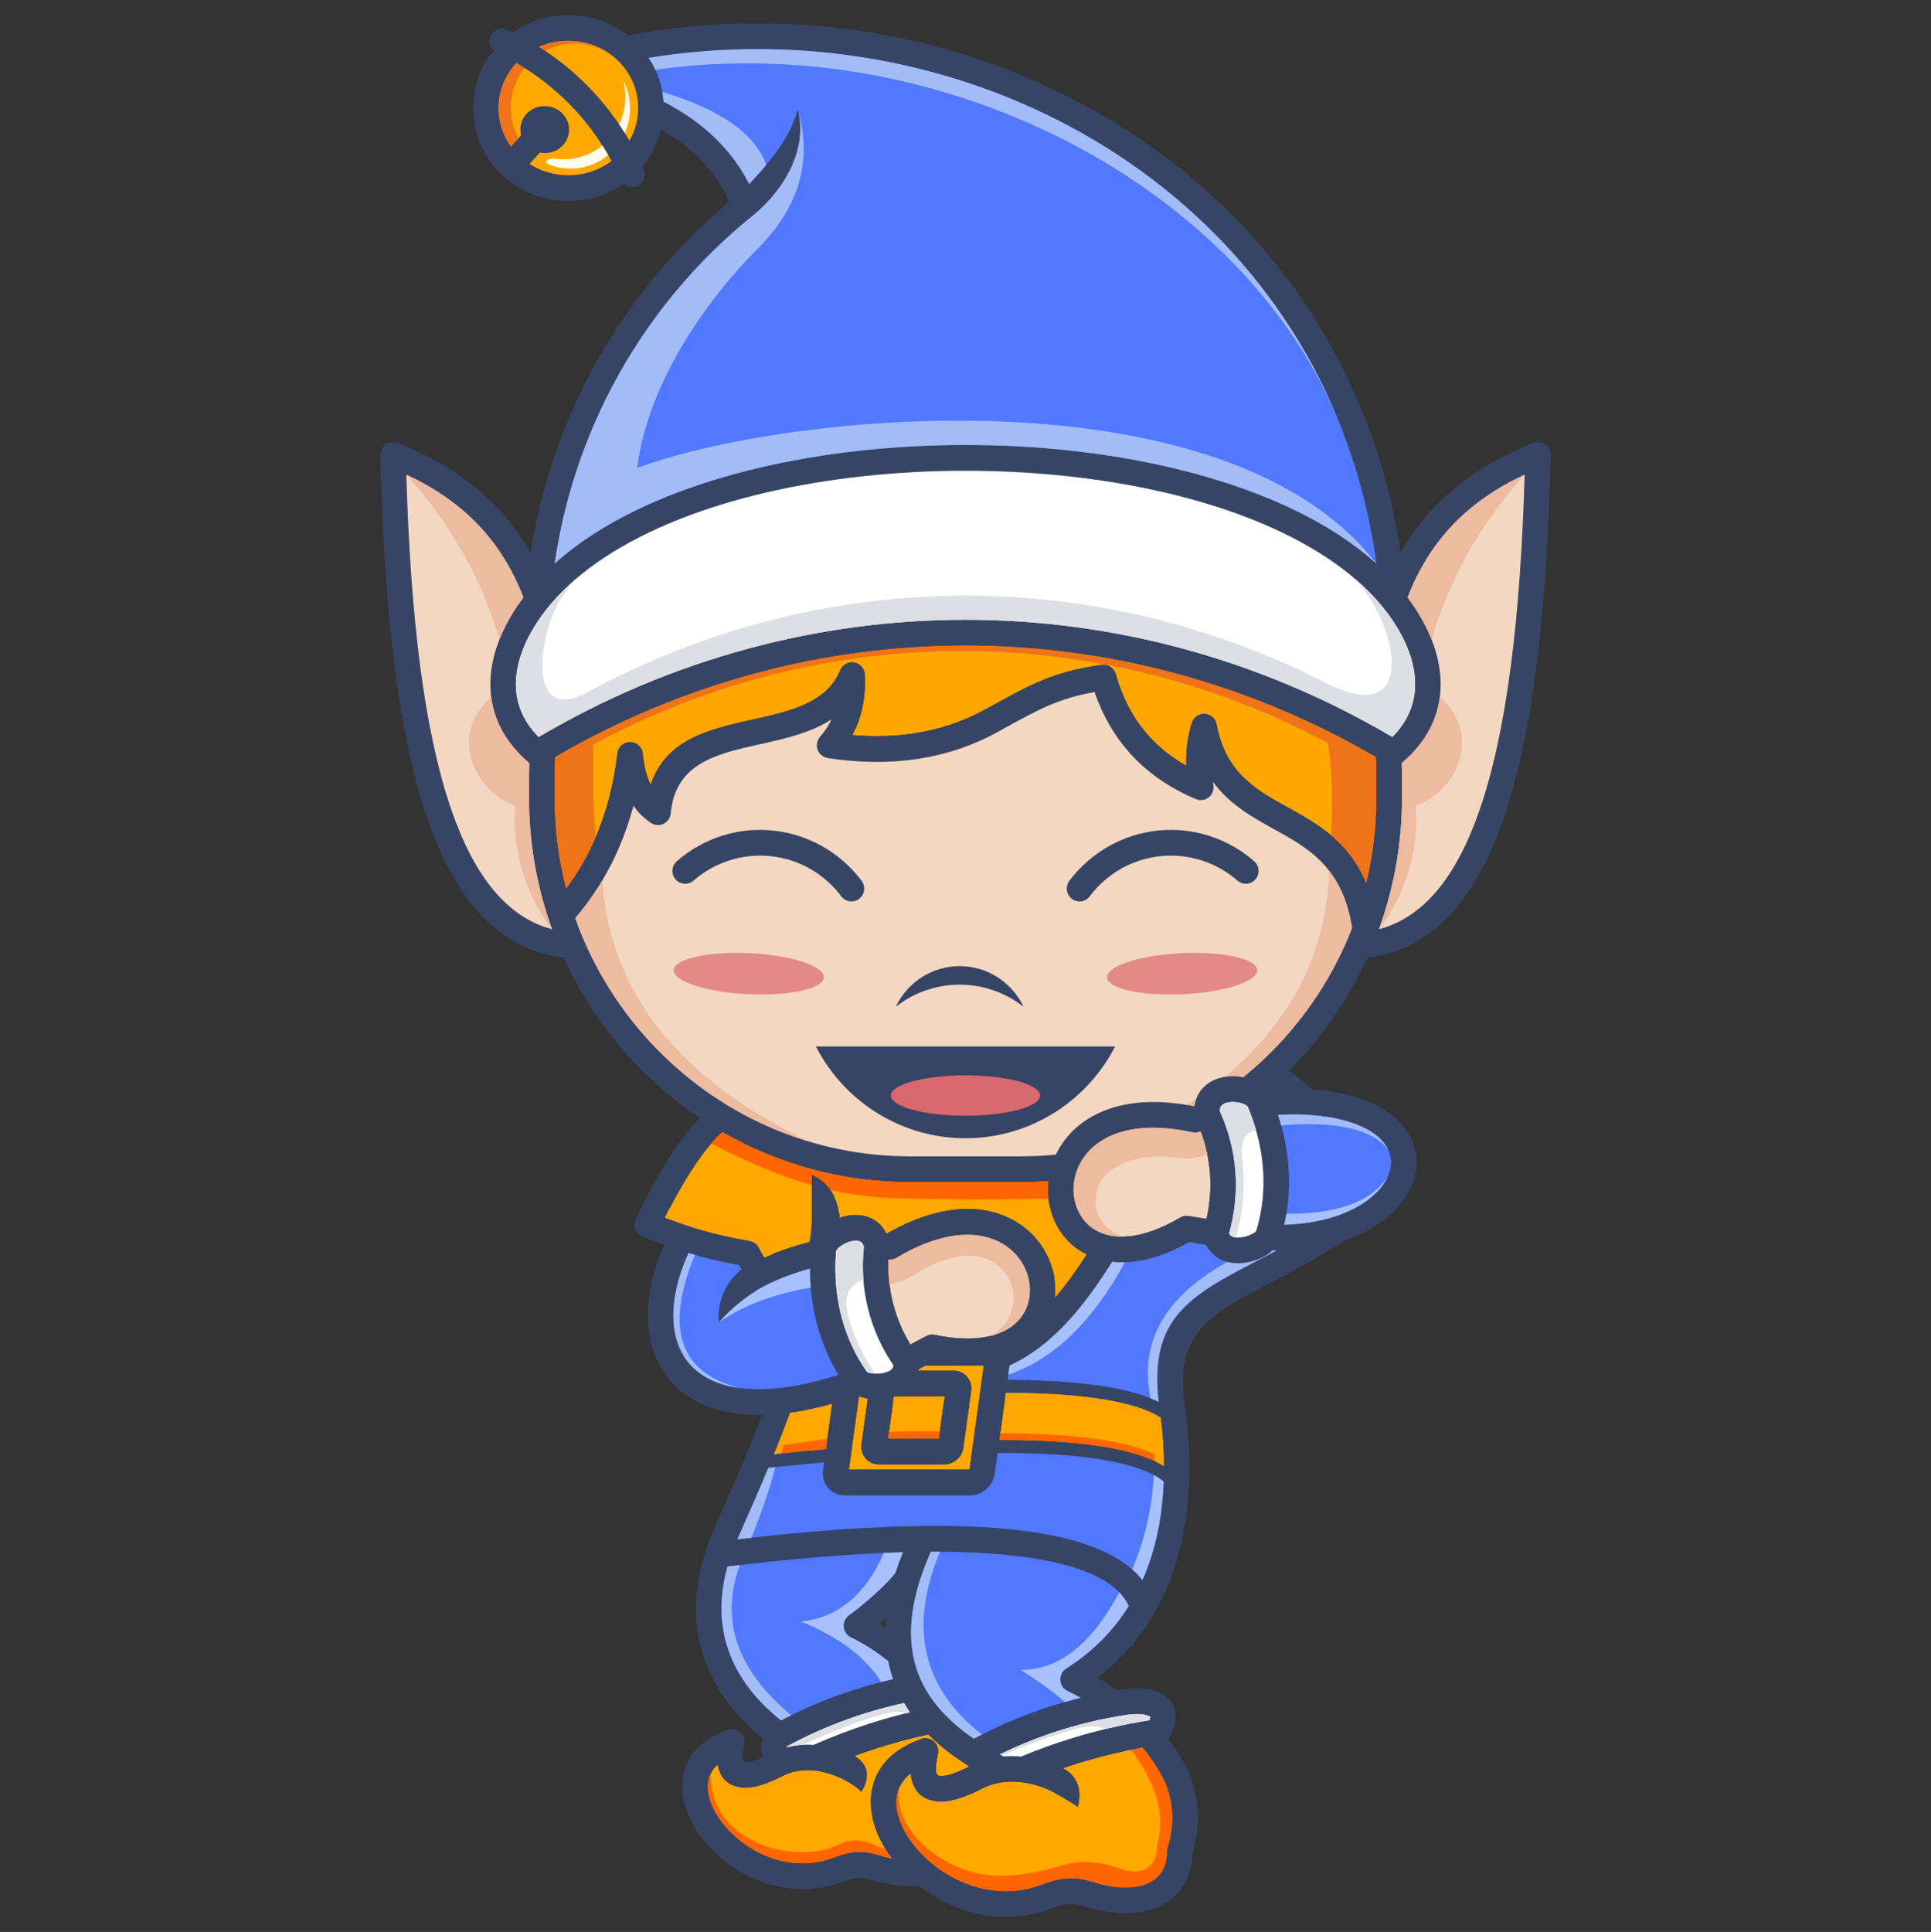 <?xml version="1.0" encoding="UTF-8"?> <svg xmlns="http://www.w3.org/2000/svg" viewBox="0 0 2640.00 2641.00" data-guides="{&quot;vertical&quot;:[],&quot;horizontal&quot;:[]}"><rect x="0" y="0" width="2640.00" height="2641.00" fill="#333333" stroke="none"/><defs></defs><path fill="#fea700" stroke="none" fill-opacity="1" stroke-width="1" stroke-opacity="1" color="rgb(51, 51, 51)" fill-rule="evenodd" id="tSvg8fbb337a79" title="Path 22" d="M1881.803 1090.862C1881.803 1081.396 1881.803 1071.929 1881.803 1062.462C1881.803 1055.024 1881.687 1048.551 1881.477 1043.039C1881.344 1040.325 1881.211 1037.611 1881.079 1034.898C1706.739 933.264 1513.384 882.443 1320.002 882.443C1126.608 882.443 933.259 933.264 758.925 1034.898C758.715 1038.48 758.554 1041.839 758.449 1044.936C758.448 1044.994 758.446 1045.051 758.444 1045.109C758.278 1049.779 758.195 1055.565 758.195 1062.462C758.195 1071.929 758.195 1081.396 758.195 1090.862C758.195 1133.598 763.702 1175.094 774.02 1214.676C789.971 1193.323 803.319 1170.24 814.056 1145.41C829.145 1110.542 839.17 1072.064 844.124 1029.999C845.252 1020.34 853.933 1013.444 863.498 1014.582C872.251 1015.625 878.72 1023.041 878.891 1031.695C880.5 1047.837 883.956 1061.351 889.264 1072.204C889.358 1072.395 889.452 1072.587 889.546 1072.779C910.706 1009.985 970.2 996.727 1030.346 983.347C1080.042 972.277 1130.274 961.106 1148.747 916.296C1152.441 907.323 1162.648 903.066 1171.538 906.799C1178.201 909.583 1182.237 916.083 1182.282 922.935C1183.326 943.809 1181.004 963.159 1175.331 980.976C1172.666 989.317 1169.288 997.274 1165.208 1004.84C1194.695 1007.401 1222.777 1006.67 1249.455 1002.63C1284.162 997.385 1316.623 986.488 1346.813 969.944C1370.378 957.05 1353.426 966.39 1359.215 963.204C1408.994 935.78 1441.892 917.651 1506.307 908.925C1514.999 907.753 1523.055 913.255 1525.371 921.535C1525.382 921.531 1525.393 921.527 1525.404 921.524C1534.716 954.477 1549.561 982.404 1569.92 1005.314C1584.312 1021.512 1601.613 1035.339 1621.783 1046.811C1621.656 1041.326 1621.739 1035.969 1622.01 1030.741C1622.828 1015.369 1625.35 1001.157 1629.552 988.09C1632.537 978.844 1642.363 973.789 1651.519 976.802C1657.977 978.917 1662.362 984.474 1663.352 990.801C1675.991 1056.821 1717.366 1079.764 1759.603 1103.171C1801.42 1126.344 1843.967 1149.94 1867.847 1207.306C1876.959 1169.949 1881.803 1130.942 1881.803 1090.862Z"></path><path fill="rgb(21.19%, 27.051%, 39.598%)" stroke="none" fill-opacity="1" stroke-width="1" stroke-opacity="1" color="rgb(51, 51, 51)" fill-rule="nonzero" id="tSvg89f5ae8f7b" title="Path 19" d="M858.511 48.393C892.758 41.965 926.928 37.468 960.872 34.812C1178.317 17.844 1392.307 75.522 1563.196 193.036C1734.423 310.779 1862.368 488.532 1907.281 711.431C1910.184 725.86 1912.744 740.428 1914.939 755.159C1934.214 721.463 1957.348 694.691 1982.03 673.126C2019.33 640.557 2059.897 620.13 2096.102 605.533C2105.021 601.918 2115.172 606.287 2118.749 615.303C2119.772 617.887 2120.137 620.559 2119.955 623.159C2115.084 836.69 2095.621 1003.043 2056.043 1117.93C2016.172 1233.687 1955.733 1298.768 1869.401 1309.035C1843.359 1366.127 1807.436 1417.778 1763.877 1461.735C1669.583 1556.908 1539.487 1615.97 1396.371 1615.97C1345.456 1615.97 1294.542 1615.97 1243.628 1615.97C1100.505 1615.97 970.415 1556.908 876.116 1461.735C832.562 1417.778 796.645 1366.127 770.597 1309.035C684.265 1298.768 623.826 1233.687 583.949 1117.93C544.377 1003.043 524.92 836.69 520.049 623.159C519.855 620.559 520.231 617.887 521.254 615.303C524.832 606.287 534.972 601.918 543.902 605.533C580.106 620.13 620.663 640.557 657.963 673.126C682.75 694.775 705.956 721.658 725.286 755.555C738.898 669.136 766.516 587.176 805.895 512.296C853.64 421.509 918.718 341.077 997.121 275.711C979.035 235.576 947.978 202.733 903.944 177.178C899.371 195.876 890.569 212.978 878.565 227.474C879.107 228.673 879.649 229.89 880.174 231.101C884.055 240 880.052 250.384 871.239 254.301C864.786 257.169 857.538 255.769 852.6 251.316C831.274 266.141 805.204 274.857 777.083 274.857C741.259 274.857 708.753 260.701 685.16 237.819C661.396 214.763 646.7 182.892 646.7 147.684C646.7 118.044 657.106 90.788 674.561 69.166C669.364 64.133 667.611 56.149 670.768 49.18C674.76 40.369 685.089 36.48 693.825 40.509C696.379 41.681 698.917 42.897 701.438 44.124C722.787 29.255 748.906 20.5 777.083 20.5C807.858 20.5 836.184 30.939 858.511 48.393ZM742.852 209.15C752.096 209.702 760.661 206.606 767.025 201.121C773.328 195.709 777.481 187.936 778.006 179.12C778.532 170.31 775.319 162.113 769.701 155.97C764.028 149.771 755.895 145.653 746.65 145.101C737.405 144.543 728.846 147.639 722.477 153.124C716.179 158.542 712.021 166.298 711.501 175.108C711.297 178.478 711.645 181.765 712.464 184.878C707.852 189.963 703.241 195.048 698.63 200.133C687.908 185.263 681.622 167.179 681.622 147.684C681.622 124.043 690.856 102.488 706.022 86.218C733.109 101.791 757.819 120.985 779.527 143.198C801.71 165.896 820.758 191.753 835.996 220.075C819.784 232.317 799.343 239.615 777.083 239.615C757.41 239.615 739.153 233.918 723.986 224.131C728.701 218.933 733.415 213.735 738.13 208.536C739.667 208.849 741.243 209.05 742.852 209.15ZM737.157 64.105C761.651 79.634 784.182 97.918 804.353 118.558C825.96 140.67 844.859 165.455 860.545 192.405C868.192 179.165 872.549 163.91 872.549 147.684C872.549 122.386 861.972 99.458 844.865 82.876C827.586 66.109 803.628 55.736 777.083 55.736C762.817 55.736 749.299 58.738 737.157 64.105ZM1885.253 1270.284C1946.533 1254.069 1991.429 1198.534 2023.178 1106.374C2059.869 999.813 2078.752 845.991 2084.48 648.826C2058.039 661.196 2030.41 677.338 2004.821 699.691C1973.2 727.316 1944.421 764.7 1924.422 816.681C1928.17 821.68 1931.753 826.791 1935.137 831.975C1958.791 868.316 1972.177 907.826 1969.164 946.175C1966.416 980.903 1950.481 1014.141 1916.991 1042.609C1916.764 1042.793 1916.537 1042.983 1916.327 1043.15C1916.592 1050.365 1916.72 1056.821 1916.72 1062.462C1916.72 1071.929 1916.72 1081.396 1916.72 1090.862C1916.72 1153.796 1905.611 1214.23 1885.253 1270.284ZM1881.079 1034.898C1706.739 933.264 1513.384 882.443 1320.002 882.443C1126.608 882.443 933.259 933.264 758.925 1034.898C758.715 1038.48 758.554 1041.839 758.449 1044.936C758.448 1044.994 758.446 1045.051 758.444 1045.109C758.278 1049.779 758.195 1055.565 758.195 1062.462C758.195 1071.929 758.195 1081.396 758.195 1090.862C758.195 1133.598 763.702 1175.094 774.02 1214.676C789.971 1193.323 803.319 1170.24 814.056 1145.41C829.145 1110.542 839.17 1072.064 844.124 1029.999C845.252 1020.34 853.933 1013.444 863.498 1014.582C872.251 1015.625 878.72 1023.041 878.891 1031.695C880.5 1047.837 883.956 1061.351 889.264 1072.204C889.358 1072.395 889.452 1072.587 889.546 1072.779C910.706 1009.985 970.2 996.727 1030.346 983.347C1080.042 972.277 1130.274 961.106 1148.747 916.296C1152.441 907.323 1162.648 903.066 1171.538 906.799C1178.201 909.583 1182.237 916.083 1182.282 922.935C1183.326 943.809 1181.004 963.159 1175.331 980.976C1172.666 989.317 1169.288 997.274 1165.208 1004.84C1194.695 1007.401 1222.777 1006.67 1249.455 1002.63C1284.162 997.385 1316.623 986.488 1346.813 969.944C1370.378 957.05 1353.426 966.39 1359.215 963.204C1408.994 935.78 1441.892 917.651 1506.307 908.925C1514.999 907.753 1523.055 913.255 1525.371 921.535C1525.382 921.531 1525.393 921.527 1525.404 921.524C1534.716 954.477 1549.561 982.404 1569.92 1005.314C1584.312 1021.512 1601.613 1035.339 1621.783 1046.811C1621.656 1041.326 1621.739 1035.969 1622.01 1030.741C1622.828 1015.369 1625.35 1001.157 1629.552 988.09C1632.537 978.844 1642.363 973.789 1651.519 976.802C1657.977 978.917 1662.362 984.474 1663.352 990.801C1675.991 1056.821 1717.366 1079.764 1759.603 1103.171C1801.42 1126.344 1843.967 1149.94 1867.847 1207.306C1876.959 1169.949 1881.803 1130.942 1881.803 1090.862C1881.803 1081.396 1881.803 1071.929 1881.803 1062.462C1881.803 1055.024 1881.687 1048.551 1881.477 1043.039C1881.377 1040.45 1881.233 1037.738 1881.079 1034.898ZM723.682 1043.195C723.151 1042.782 722.637 1042.352 722.151 1041.867C689.247 1013.572 673.555 980.602 670.84 946.175C667.816 907.826 681.207 868.316 704.866 831.975C708.25 826.791 711.822 821.68 715.582 816.681C695.583 764.7 666.798 727.316 635.183 699.691C609.588 677.338 581.953 661.196 555.518 648.826C561.252 845.991 580.123 999.813 616.826 1106.374C648.569 1198.534 693.476 1254.069 754.74 1270.284C734.392 1214.23 723.273 1153.796 723.273 1090.862C723.273 1081.396 723.273 1071.929 723.273 1062.462C723.273 1057.334 723.4 1051.124 723.654 1043.865C723.658 1043.798 723.662 1043.731 723.666 1043.664C723.671 1043.507 723.677 1043.351 723.682 1043.195ZM786.46 1255.129C810.965 1324.05 850.41 1385.957 900.798 1436.822C988.8 1525.612 1110.148 1580.734 1243.628 1580.734C1294.542 1580.734 1345.456 1580.734 1396.371 1580.734C1529.844 1580.734 1651.209 1525.612 1739.195 1436.822C1786.27 1389.299 1823.796 1332.135 1848.523 1268.627C1835.557 1185.422 1788.681 1159.426 1742.833 1134.01C1711.604 1116.702 1680.807 1099.617 1658.359 1068.694C1658.552 1070.262 1658.768 1071.847 1658.994 1073.437C1659.476 1076.517 1659.133 1079.776 1657.861 1082.861C1654.168 1091.833 1643.977 1096.091 1635.086 1092.363C1598.356 1076.919 1567.996 1055.71 1543.999 1028.71C1523.165 1005.27 1507.324 977.7 1496.47 946.007C1447.438 954.606 1418.194 970.703 1375.857 994.026C1362.046 1001.643 1378.506 992.687 1363.461 1000.929C1329.728 1019.397 1293.407 1031.567 1254.498 1037.454C1215.982 1043.279 1175.033 1042.894 1131.69 1036.265C1128.494 1035.78 1125.375 1034.396 1122.76 1032.069C1115.528 1025.641 1114.82 1014.515 1121.19 1007.211C1127.687 999.774 1132.978 991.744 1137.07 983.174C1108.816 1001.816 1073.219 1009.739 1037.86 1017.612C980.379 1030.412 923.633 1043.05 917.064 1111C916.937 1114.013 916.047 1117.043 914.317 1119.76C909.108 1127.928 898.337 1130.3 890.243 1125.055C880.76 1118.884 872.693 1111.016 866.047 1101.475C860.667 1121.646 853.977 1140.968 845.976 1159.454C830.799 1194.534 810.954 1226.416 786.46 1255.129ZM1881.941 770.581C1879.536 752.888 1876.605 735.501 1873.183 718.461C1830.194 505.115 1707.629 334.906 1543.562 222.073C1379.158 109.033 1173.064 53.554 963.465 69.919C937.871 71.923 912.32 74.964 886.87 79.093C898.381 96.563 905.625 116.945 907.156 138.857C961.535 167.124 1000.577 204.703 1024.269 251.601C1052.026 221.833 1081.313 187.523 1090.741 149.196C1097.708 176.397 1093.273 202.332 1083.382 225.158C1070.288 255.372 1047.442 280.068 1029.721 294.308C950.256 358.162 884.464 438.036 836.726 528.812C797.701 603.017 770.774 684.464 758.328 770.341C773.002 757.156 789.148 744.769 806.586 733.214C932.198 649.925 1126.354 608.29 1320.002 608.29C1513.639 608.29 1707.8 649.925 1833.406 733.214C1850.961 744.842 1867.195 757.302 1881.941 770.581ZM705.63 943.418C707.399 965.916 716.914 987.788 736.416 1007.468C917.573 900.628 1118.796 847.202 1320.002 847.202C1521.197 847.202 1722.436 900.628 1903.588 1007.468C1923.078 987.788 1932.605 965.916 1934.374 943.418C1936.752 913.266 1925.627 881.283 1906.076 851.247C1884.208 817.663 1852.825 788.079 1814.314 762.541C1694.647 683.192 1507.584 643.525 1320.002 643.525C1132.414 643.525 945.346 683.192 825.684 762.541C787.168 788.079 755.796 817.663 733.928 851.247C714.371 881.283 703.246 913.266 705.63 943.418Z"></path><path fill="rgb(95.312%, 84.375%, 76.172%)" stroke="none" fill-opacity="1" stroke-width="1" stroke-opacity="1" color="rgb(51, 51, 51)" fill-rule="evenodd" id="tSvgb859aa8746" title="Path 20" d="M1131.69 1036.265C1131.69 1036.265 1131.69 1036.265 1131.69 1036.265M754.74 1270.284C734.392 1214.23 723.273 1153.796 723.273 1090.862C723.273 1081.396 723.273 1071.929 723.273 1062.462C723.273 1057.334 723.4 1051.124 723.654 1043.865C723.658 1043.798 723.662 1043.731 723.666 1043.664C723.671 1043.507 723.677 1043.351 723.682 1043.195C723.151 1042.782 722.637 1042.352 722.151 1041.867C689.247 1013.572 673.555 980.602 670.84 946.175C667.816 907.826 681.207 868.316 704.866 831.975C708.25 826.791 711.822 821.68 715.582 816.681C695.583 764.7 666.798 727.316 635.183 699.691C609.588 677.338 581.953 661.196 555.518 648.826C561.252 845.991 580.123 999.813 616.826 1106.374C648.569 1198.534 693.476 1254.069 754.74 1270.284ZM1916.72 1062.462C1916.72 1071.929 1916.72 1081.396 1916.72 1090.862C1916.72 1153.796 1905.611 1214.23 1885.253 1270.284C1946.533 1254.069 1991.429 1198.534 2023.178 1106.374C2059.869 999.813 2078.752 845.991 2084.48 648.826C2058.039 661.196 2030.41 677.338 2004.821 699.691C1973.2 727.316 1944.421 764.7 1924.422 816.681C1928.17 821.68 1931.753 826.791 1935.137 831.975C1958.791 868.316 1972.177 907.826 1969.164 946.175C1966.416 980.903 1950.481 1014.141 1916.991 1042.609C1916.769 1042.789 1916.548 1042.97 1916.327 1043.15C1916.592 1050.365 1916.72 1056.821 1916.72 1062.462ZM1254.498 1037.454C1215.982 1043.279 1175.033 1042.894 1131.69 1036.265C1128.494 1035.78 1125.375 1034.396 1122.76 1032.069C1115.528 1025.641 1114.82 1014.515 1121.19 1007.211C1127.687 999.774 1132.978 991.744 1137.07 983.174C1108.816 1001.816 1073.219 1009.739 1037.86 1017.612C980.379 1030.412 923.633 1043.05 917.064 1111C916.937 1114.013 916.047 1117.043 914.317 1119.76C909.108 1127.928 898.337 1130.3 890.243 1125.055C880.76 1118.884 872.693 1111.016 866.047 1101.475C860.667 1121.646 853.977 1140.968 845.976 1159.454C830.799 1194.534 810.954 1226.416 786.46 1255.129C810.965 1324.05 850.41 1385.957 900.798 1436.822C988.8 1525.612 1110.148 1580.734 1243.628 1580.734C1294.542 1580.734 1345.456 1580.734 1396.371 1580.734C1529.844 1580.734 1651.209 1525.612 1739.195 1436.822C1786.27 1389.299 1823.796 1332.135 1848.523 1268.627C1835.557 1185.422 1788.681 1159.426 1742.833 1134.01C1711.604 1116.702 1680.807 1099.617 1658.359 1068.694C1658.571 1070.275 1658.783 1071.856 1658.994 1073.437C1659.476 1076.517 1659.133 1079.776 1657.861 1082.861C1654.168 1091.833 1643.977 1096.091 1635.086 1092.363C1598.356 1076.919 1567.996 1055.71 1543.999 1028.71C1523.165 1005.27 1507.324 977.7 1496.47 946.007C1447.438 954.606 1418.194 970.703 1375.857 994.026C1362.046 1001.643 1378.506 992.687 1363.461 1000.929C1329.728 1019.397 1293.407 1031.567 1254.498 1037.454Z"></path><path fill="rgb(92.969%, 73.242%, 62.305%)" stroke="none" fill-opacity="1" stroke-width="1" stroke-opacity="1" color="rgb(51, 51, 51)" fill-rule="evenodd" id="tSvg1a0037d456" title="Path 21" d="M823.412 1203.606C833.126 1355.531 927.155 1474.462 1105.52 1560.407C1027.299 1536.81 957.206 1493.729 900.798 1436.822C850.41 1385.957 810.965 1324.05 786.46 1255.129C800.25 1238.97 812.569 1221.791 823.412 1203.606ZM754.74 1270.284C725.009 1232.928 698.508 1170.094 704.634 1101.202C651.35 1083.759 610.611 1007.155 671.514 952.72C675.617 984.775 691.337 1015.369 722.151 1041.867C722.637 1042.352 723.151 1042.782 723.682 1043.195C723.677 1043.351 723.671 1043.507 723.666 1043.664C723.662 1043.731 723.658 1043.798 723.654 1043.865C723.4 1051.124 723.273 1057.334 723.273 1062.462C723.273 1071.929 723.273 1081.396 723.273 1090.862C723.273 1153.796 734.392 1214.23 754.74 1270.284ZM682.744 874.386C658.914 790.696 613.287 712.217 555.518 648.826C581.953 661.196 609.588 677.338 635.183 699.691C666.798 727.316 695.583 764.7 715.582 816.681C711.822 821.68 708.25 826.791 704.866 831.975C695.909 845.745 688.423 859.957 682.744 874.386ZM1817.372 1190.578C1817.084 1194.935 1816.819 1199.276 1816.592 1203.606C1806.866 1355.531 1712.837 1474.462 1534.489 1560.407C1612.693 1536.81 1682.803 1493.729 1739.195 1436.822C1786.27 1389.299 1823.796 1332.135 1848.523 1268.627C1843.143 1234.116 1831.919 1209.448 1817.372 1190.578ZM1885.253 1270.284C1914.995 1232.928 1941.49 1170.094 1935.364 1101.202C1988.654 1083.759 2029.393 1007.155 1968.484 952.72C1964.337 985.071 1948.368 1015.944 1916.991 1042.609C1916.769 1042.789 1916.548 1042.97 1916.327 1043.15C1916.592 1050.365 1916.72 1056.821 1916.72 1062.462C1916.72 1071.929 1916.72 1081.396 1916.72 1090.862C1916.72 1153.796 1905.611 1214.23 1885.253 1270.284ZM1957.259 874.386C1981.084 790.696 2026.717 712.217 2084.48 648.826C2058.039 661.196 2030.41 677.338 2004.821 699.691C1973.2 727.316 1944.421 764.7 1924.422 816.681C1928.17 821.68 1931.753 826.791 1935.137 831.975C1944.083 845.745 1951.57 859.957 1957.259 874.386Z"></path><path fill="rgb(100%, 100%, 100%)" stroke="none" fill-opacity="1" stroke-width="1" stroke-opacity="1" color="rgb(51, 51, 51)" fill-rule="evenodd" id="tSvg3fc779e80d" title="Path 23" d="M1320.002 847.202C1521.197 847.202 1722.436 900.628 1903.588 1007.468C1923.078 987.788 1932.605 965.916 1934.374 943.418C1936.752 913.266 1925.627 881.283 1906.076 851.247C1884.208 817.663 1852.825 788.079 1814.314 762.541C1694.647 683.192 1507.584 643.525 1320.002 643.525C1132.414 643.525 945.346 683.192 825.684 762.541C787.168 788.079 755.796 817.663 733.928 851.247C714.371 881.283 703.246 913.266 705.63 943.418C707.399 965.916 716.914 987.788 736.416 1007.468C917.573 900.628 1118.796 847.202 1320.002 847.202Z"></path><path fill="#ffa800" stroke="none" fill-opacity="1" stroke-width="1" stroke-opacity="1" color="rgb(51, 51, 51)" fill-rule="evenodd" id="tSvgaf11934954" title="Path 24" d="M777.083 239.615C799.343 239.615 819.784 232.317 835.996 220.075C820.758 191.753 801.71 165.896 779.527 143.198C757.819 120.985 733.109 101.791 706.022 86.218C690.856 102.488 681.622 124.043 681.622 147.684C681.622 167.179 687.908 185.263 698.63 200.133C703.241 195.048 707.852 189.963 712.464 184.878C711.645 181.765 711.297 178.478 711.501 175.108C712.021 166.298 716.179 158.542 722.477 153.124C728.846 147.639 737.405 144.543 746.65 145.101C755.895 145.653 764.028 149.771 769.701 155.97C775.319 162.113 778.532 170.31 778.006 179.12C777.481 187.936 773.328 195.709 767.025 201.121C760.661 206.606 752.096 209.702 742.852 209.15C741.243 209.05 739.667 208.849 738.13 208.536C733.415 213.735 728.701 218.933 723.986 224.131C739.153 233.918 757.41 239.615 777.083 239.615ZM860.545 192.405C868.192 179.165 872.549 163.91 872.549 147.684C872.549 122.386 861.972 99.458 844.865 82.876C827.586 66.109 803.628 55.736 777.083 55.736C762.817 55.736 749.299 58.738 737.157 64.105C761.651 79.634 784.182 97.918 804.353 118.558C825.96 140.67 844.859 165.455 860.545 192.405Z"></path><path fill="rgb(99.219%, 98.827%, 91.014%)" stroke="none" fill-opacity="1" stroke-width="1" stroke-opacity="1" color="rgb(51, 51, 51)" fill-rule="evenodd" id="tSvgf9f84916cc" title="Path 25" d="M831.429 211.862C828.896 207.448 826.27 203.107 823.55 198.822C805.735 213.346 782.634 220.059 759.55 216.99C749.592 215.69 738.406 221.649 756.177 227.044C782.142 234.928 810.418 229.248 831.429 211.862ZM854.176 181.865C864.289 159.094 863.841 132.373 851.776 109.474C857.466 129.857 855.359 151.355 846.374 169.925C849.05 173.853 851.649 177.826 854.176 181.865Z"></path><path fill="#5178ff" stroke="none" fill-opacity="1" stroke-width="1" stroke-opacity="1" color="rgb(51, 51, 51)" fill-rule="evenodd" id="tSvg19195c615e5" title="Path 26" d="M1029.721 294.308C950.256 358.162 884.464 438.036 836.726 528.812C797.701 603.017 770.774 684.464 758.328 770.341C773.002 757.156 789.148 744.769 806.586 733.214C932.198 649.925 1126.354 608.29 1320.002 608.29C1513.639 608.29 1707.8 649.925 1833.406 733.214C1850.961 744.842 1867.195 757.302 1881.941 770.581C1879.536 752.888 1876.605 735.501 1873.183 718.461C1830.194 505.115 1707.629 334.906 1543.562 222.073C1379.158 109.033 1173.064 53.554 963.465 69.919C937.871 71.923 912.32 74.964 886.87 79.093C898.381 96.563 905.625 116.945 907.156 138.857C961.535 167.124 1000.577 204.703 1024.269 251.601C1052.026 221.833 1081.313 187.523 1090.741 149.196C1097.708 176.397 1093.273 202.332 1083.382 225.158C1070.288 255.372 1047.442 280.068 1029.721 294.308Z"></path><path fill="rgb(89.062%, 54.102%, 51.756%)" stroke="none" fill-opacity="1" stroke-width="1" stroke-opacity="1" color="rgb(51, 51, 51)" fill-rule="evenodd" id="tSvg104f4ccc35a" title="Path 27" d="M1025.486 1303.037C1082.149 1305.877 1127.305 1320.708 1126.354 1336.191C1125.409 1351.658 1078.698 1361.914 1022.035 1359.085C965.373 1356.262 920.205 1341.42 921.156 1325.947C922.118 1310.463 968.812 1300.208 1025.486 1303.037Z"></path><path fill="rgb(89.062%, 54.102%, 51.756%)" stroke="none" fill-opacity="1" stroke-width="1" stroke-opacity="1" color="rgb(51, 51, 51)" fill-rule="evenodd" id="tSvg3de6ebe20b" title="Path 28" d="M1614.518 1303.037C1557.861 1305.877 1512.693 1320.708 1513.639 1336.191C1514.6 1351.658 1561.3 1361.914 1617.974 1359.085C1674.636 1356.262 1719.787 1341.42 1718.842 1325.947C1717.891 1310.463 1671.181 1300.208 1614.518 1303.037Z"></path><path fill="rgb(21.19%, 27.051%, 39.598%)" stroke="none" fill-opacity="1" stroke-width="1" stroke-opacity="1" color="rgb(51, 51, 51)" fill-rule="evenodd" id="tSvgc4823c7b88" title="Path 29" d="M1115.467 1430.539C1388.171 1430.539 1524.525 1430.539 1524.525 1430.539C1484.937 1507.628 1406.052 1556.038 1320.002 1556.038C1233.946 1556.038 1155.073 1507.628 1115.467 1430.539Z"></path><path fill="rgb(21.19%, 27.051%, 39.598%)" stroke="none" fill-opacity="1" stroke-width="1" stroke-opacity="1" color="rgb(51, 51, 51)" fill-rule="evenodd" id="tSvg24032acd44" title="Path 30" d="M1224.712 1376.243C1276.084 1335.946 1347.991 1335.946 1399.356 1376.243C1383.277 1342.301 1349.306 1320.708 1312.034 1320.708C1274.768 1320.708 1240.808 1342.301 1224.712 1376.243Z"></path><path fill="rgb(86.719%, 87.5%, 89.844%)" stroke="none" fill-opacity="1" stroke-width="1" stroke-opacity="1" color="rgb(51, 51, 51)" fill-rule="evenodd" id="tSvg102ac68c8b0" title="Path 31" d="M803.496 946.175C717.816 992.732 736.548 865.057 767.141 818.076C773.168 808.825 779.958 799.88 787.456 791.265C766.085 809.595 748.033 829.592 733.928 851.247C714.371 881.283 703.246 913.266 705.63 943.418C707.399 965.916 716.914 987.788 736.416 1007.468C917.573 900.628 1118.796 847.202 1320.002 847.202C1521.197 847.202 1722.436 900.628 1903.588 1007.468C1923.078 987.788 1932.605 965.916 1934.374 943.418C1936.752 913.266 1925.627 881.283 1906.076 851.247C1891.966 829.592 1873.918 809.595 1852.543 791.265C1860.046 799.88 1866.824 808.825 1872.857 818.076C1914.176 881.528 1927.916 992.414 1811.212 932.867C1656.235 853.786 1488.105 814.248 1320.002 814.248C1142.704 814.248 965.389 858.233 803.496 946.175Z"></path><path fill="#a1bcf7" stroke="none" fill-opacity="1" stroke-width="1" stroke-opacity="1" color="rgb(51, 51, 51)" fill-rule="evenodd" id="tSvg3946136c3d" title="Path 32" d="M871.112 639.742C885.272 528.07 959.374 416.822 1036.826 338.918C1092.991 282.457 1110.955 219.216 1090.741 149.196C1097.708 176.397 1093.273 202.332 1083.382 225.158C1070.288 255.372 1047.442 280.068 1029.721 294.308C950.256 358.162 884.464 438.036 836.726 528.812C797.701 603.017 770.774 684.464 758.328 770.341C773.002 757.156 789.148 744.769 806.586 733.214C932.198 649.925 1126.354 608.29 1320.002 608.29C1513.639 608.29 1707.8 649.925 1833.406 733.214C1850.961 744.842 1867.195 757.302 1881.941 770.581C1674.028 502.799 1071.958 564.12 871.112 639.742ZM1047.613 225.376C1032.309 182.736 984.951 149.497 905.514 125.644C906.294 129.985 906.847 134.387 907.156 138.857C961.535 167.124 1000.577 204.703 1024.269 251.601C1032.082 243.214 1040.027 234.471 1047.613 225.376Z"></path><path fill="#a1bcf7" stroke="none" fill-opacity="1" stroke-width="1" stroke-opacity="1" color="rgb(51, 51, 51)" fill-rule="evenodd" id="tSvg11e7dc9624a" title="Path 33" d="M896.004 95.502C1288.27 39.181 1702.503 255.674 1832.798 581.892C1773.265 431.82 1670.91 309.652 1543.562 222.073C1379.158 109.033 1173.064 53.554 963.465 69.919C937.871 71.923 912.32 74.964 886.87 79.093C890.309 84.321 893.366 89.789 896.004 95.502Z"></path><path fill="#ef7319" stroke="none" fill-opacity="1" stroke-width="1" stroke-opacity="1" color="rgb(51, 51, 51)" fill-rule="evenodd" id="tSvgffc8825d4d" title="Path 34" d="M708.709 189.024C692.022 157.582 696.042 119.858 717.147 92.902C713.486 90.603 709.776 88.377 706.022 86.218C690.856 102.488 681.622 124.043 681.622 147.684C681.622 167.179 687.908 185.263 698.63 200.133C701.99 196.43 705.349 192.727 708.709 189.024ZM737.157 64.105C739.888 65.852 742.597 67.609 745.279 69.406C777.442 52.466 817.44 57.254 844.865 82.876C827.586 66.109 803.628 55.736 777.083 55.736C762.817 55.736 749.299 58.738 737.157 64.105Z"></path><path fill="#ef7319" stroke="none" fill-opacity="1" stroke-width="1" stroke-opacity="1" color="rgb(51, 51, 51)" fill-rule="evenodd" id="tSvg81926084eb" title="Path 35" d="M814.51 1144.366C811.021 1104.773 809.954 1062.607 811.297 1017.841C1124.701 848.162 1501.308 847.358 1815.414 1015.726C1820.966 1047.268 1822.492 1089.373 1820.031 1142.068C1839.057 1158.081 1855.816 1178.408 1867.847 1207.306C1876.959 1169.949 1881.803 1130.942 1881.803 1090.862C1881.803 1081.396 1881.803 1071.929 1881.803 1062.462C1881.803 1055.024 1881.687 1048.551 1881.477 1043.039C1881.344 1040.325 1881.211 1037.611 1881.079 1034.898C1706.739 933.264 1513.384 882.443 1320.002 882.443C1126.608 882.443 933.259 933.264 758.925 1034.898C758.715 1038.48 758.554 1041.839 758.449 1044.936C758.448 1044.994 758.446 1045.051 758.444 1045.109C758.278 1049.779 758.195 1055.565 758.195 1062.462C758.195 1071.929 758.195 1081.396 758.195 1090.862C758.195 1133.598 763.702 1175.094 774.02 1214.676C789.971 1193.323 803.319 1170.24 814.056 1145.41C814.206 1145.053 814.36 1144.712 814.51 1144.366Z"></path><path fill="rgb(85.547%, 40.771%, 44.31%)" stroke="none" fill-opacity="1" stroke-width="1" stroke-opacity="1" color="rgb(51, 51, 51)" fill-rule="evenodd" id="tSvg13847049bec" title="Path 36" d="M1320.002 1470.032C1376.338 1470.032 1422.015 1482.386 1422.015 1497.629C1422.015 1512.856 1376.338 1525.21 1320.002 1525.21C1263.654 1525.21 1217.978 1512.856 1217.978 1497.629C1217.978 1482.386 1263.654 1470.032 1320.002 1470.032Z"></path><path fill="rgb(95.312%, 84.375%, 76.172%)" stroke="none" fill-opacity="1" stroke-width="1" stroke-opacity="1" color="rgb(51, 51, 51)" fill-rule="evenodd" id="tSvg128f1b5b86" title="Path 38" d="M1225.365 1719.518C1225.365 1719.518 1225.365 1719.518 1225.365 1719.518M1468.189 1634.756C1470.483 1653.794 1480.392 1671.164 1497.062 1681.196C1521.479 1695.882 1560.83 1695.497 1613.755 1664.424C1617.764 1662.08 1622.303 1661.522 1626.483 1662.521C1632.466 1663.592 1639.67 1664.764 1647.969 1666.036C1648.469 1666.113 1648.968 1666.189 1649.468 1666.265C1654.168 1646.011 1655.765 1625.254 1654.295 1604.715C1652.863 1584.874 1648.589 1565.278 1641.528 1546.58C1638.017 1548.209 1634.207 1548.55 1630.658 1547.797C1630.652 1547.806 1630.647 1547.815 1630.641 1547.825C1556.274 1531.727 1509.42 1548.807 1485.91 1576.633C1471.429 1593.762 1465.811 1615.088 1468.189 1634.756ZM1277.964 1824.768C1337.894 1837.339 1375.349 1825.103 1393.921 1803.353C1406.588 1788.505 1410.536 1768.859 1406.743 1750.056C1402.84 1730.716 1390.792 1712.315 1371.628 1700.653C1340.598 1681.777 1290.83 1680.538 1225.365 1719.518C1222.224 1721.398 1218.486 1722.291 1214.622 1721.861C1213.803 1741.848 1215.899 1761.812 1220.781 1781.118C1225.835 1801.127 1233.847 1820.316 1244.645 1837.992C1245.093 1837.762 1245.541 1837.531 1245.988 1837.3C1252.12 1834.137 1258.573 1830.688 1265.396 1826.944C1269.034 1824.724 1273.48 1823.831 1277.964 1824.768Z"></path><path fill="#ffa800" stroke="none" fill-opacity="1" stroke-width="1" stroke-opacity="1" color="rgb(51, 51, 51)" fill-rule="evenodd" id="tSvg196fd5e5b7d" title="Path 40" d="M1523.956 1915.673C1486.092 1908.029 1436.485 1904.101 1375.122 1903.889C1372.158 1925.441 1369.195 1946.994 1366.231 1968.546C1430.181 1968.518 1482.006 1972.363 1521.694 1980.091C1551.303 1985.854 1574.492 1993.873 1591.262 2004.156C1591.152 1982.83 1589.692 1960.746 1586.905 1937.969C1572.563 1928.679 1551.574 1921.247 1523.956 1915.673ZM1069.907 2428.081C1050.256 2438.314 1027.88 2446.616 1010.496 2443.218C994.987 2440.183 983.89 2430.921 981.169 2411.961C972.45 2420.029 968.231 2429.665 967.722 2439.876C967.214 2449.92 969.862 2460.817 975.027 2471.692C980.545 2483.286 988.899 2494.769 999.399 2505.203C1032.369 2537.951 1085.422 2559.12 1137.623 2540.211C1138.033 2540.038 1138.445 2539.865 1138.856 2539.692C1150.4 2535.367 1159.999 2532.717 1170.178 2531.997C1180.479 2531.266 1190.559 2532.656 1202.817 2536.455C1208.506 2538.219 1214.041 2539.613 1219.404 2540.646C1212.753 2531.746 1207.119 2522.473 1202.634 2513.048C1194.114 2495.126 1189.779 2476.607 1190.675 2458.897C1192.416 2424.498 1212.615 2394.184 1258.075 2377.791C1261.36 2376.295 1265.141 2375.804 1268.935 2376.636C1278.345 2378.683 1284.333 2388.057 1282.299 2397.56C1277.726 2418.746 1279.241 2426.686 1283.526 2427.528C1293.08 2429.392 1309.574 2422.819 1325.371 2414.723C1304.05 2401.471 1285.223 2386.952 1269.299 2370.95C1245.126 2376.156 1221.207 2382.584 1197.636 2390.216C1187.7 2393.43 1177.847 2396.856 1168.055 2400.495C1192.571 2414.327 1185.958 2437.053 1177.394 2449.351C1163.073 2434.743 1135.129 2423.254 1116.772 2420.916C1100.268 2418.807 1083.835 2420.838 1069.907 2428.081ZM1225.464 2460.549C1224.873 2472.384 1227.969 2485.178 1234.012 2497.905C1240.415 2511.363 1250.08 2524.66 1262.222 2536.729C1300.6 2574.855 1362.593 2599.389 1423.447 2576.596C1423.45 2576.592 1423.454 2576.588 1423.458 2576.585C1423.454 2576.564 1423.45 2576.544 1423.447 2576.523C1436.385 2571.68 1447.101 2568.706 1458.408 2567.908C1469.831 2567.099 1481.044 2568.65 1494.673 2572.88C1510.708 2577.851 1525.443 2580.29 1538.453 2580.334C1553.288 2580.39 1565.801 2577.366 1575.266 2571.496C1583.848 2566.173 1590.018 2558.261 1593.148 2547.983C1594.801 2542.548 1595.68 2536.461 1595.708 2529.749C1595.708 2527.6 1596.089 2525.541 1596.797 2523.639C1602.376 2506.414 1603.974 2488.007 1601.867 2470.196C1599.744 2452.341 1593.839 2435.251 1584.439 2420.782C1584.143 2420.267 1583.846 2419.752 1583.549 2419.237C1579.966 2413.105 1576.035 2407.117 1571.772 2401.281C1568.714 2397.091 1565.474 2392.951 1562.035 2388.872C1538.497 2393.09 1515.236 2398.435 1492.335 2404.891C1479.076 2408.63 1465.938 2412.736 1452.917 2417.211C1474.896 2428.465 1478.96 2448.887 1473.513 2470.157C1469.46 2467.228 1460.73 2461.832 1451.673 2456.599C1443.789 2452.045 1436.042 2447.866 1431.696 2446.025C1416.253 2439.48 1399.81 2435.814 1383.952 2435.769C1369.477 2435.725 1355.422 2438.649 1343.047 2445.088C1321.08 2456.526 1296.127 2465.822 1276.991 2462.078C1259.281 2458.613 1246.94 2447.459 1245.098 2424.052C1232.243 2434.235 1226.144 2446.957 1225.464 2460.549ZM1129.202 1981.034C1132.055 1960.264 1134.908 1939.495 1137.761 1918.725C1130.772 1920.717 1123.921 1922.502 1117.236 1924.093C1104.387 1927.145 1092.057 1929.488 1080.269 1931.157C1073.528 1949.419 1066.169 1968.234 1058.102 1988.019C1070.344 1986.731 1082.701 1985.475 1095.159 1984.259C1107.273 1983.07 1118.624 1981.999 1129.202 1981.034ZM1283.587 1966.627C1286.224 1947.429 1288.861 1928.231 1291.499 1909.033C1268.794 1909.033 1246.09 1909.033 1223.385 1909.033C1223.271 1909.072 1223.157 1909.111 1223.042 1909.15C1222.679 1909.271 1222.316 1909.392 1221.953 1909.513C1219.334 1928.551 1216.715 1947.589 1214.096 1966.627C1237.26 1966.627 1260.423 1966.627 1283.587 1966.627ZM1025.248 1696.507C1031.109 1697.567 1035.748 1701.479 1038.031 1706.573C1038.041 1706.568 1038.05 1706.562 1038.059 1706.556C1038.07 1706.568 1039.839 1710.635 1045.048 1719.038C1064.992 1710.211 1086.168 1703.231 1106.781 1697.964C1111.763 1677.927 1109.822 1643.042 1109.722 1605.714C1132.116 1615.914 1144.147 1633.713 1148.084 1664.837C1152.303 1663.336 1156.659 1662.226 1161.005 1661.584C1169.382 1660.34 1177.963 1660.808 1185.958 1663.498C1196.757 1667.124 1205.919 1674.294 1211.492 1685.945C1212.003 1685.999 1212.513 1686.053 1213.024 1686.107C1289.077 1642.613 1349.799 1646.267 1389.63 1670.506C1417.514 1687.463 1435.08 1714.496 1440.841 1743.036C1442.882 1753.164 1443.446 1763.486 1442.456 1773.636C1458.109 1755.446 1472.336 1735.27 1485.545 1714.837C1483.361 1713.743 1481.254 1712.577 1479.203 1711.349C1452.746 1695.43 1437.093 1668.352 1433.537 1638.886C1432.576 1630.929 1432.504 1622.788 1433.355 1614.642C1421.141 1615.529 1408.794 1615.97 1396.371 1615.97C1345.456 1615.97 1294.542 1615.97 1243.628 1615.97C1150.616 1615.97 1063.112 1591.017 987.357 1547.439C970.316 1562.879 953.795 1585.906 939.529 1609.101C927.244 1629.071 916.783 1648.896 908.937 1664.508C927.979 1671.594 943.179 1676.872 958.14 1681.258C977.714 1686.994 997.403 1691.402 1025.248 1696.507Z"></path><path fill="#ffa800" stroke="none" fill-opacity="1" stroke-width="1" stroke-opacity="1" color="rgb(51, 51, 51)" fill-rule="evenodd" id="tSvg7238570a34" title="Path 41" d="M1327.704 1901.433C1327.704 1901.433 1327.704 1901.433 1327.704 1901.433M1177.875 1974.221C1180.73 1953.459 1183.585 1932.697 1186.44 1911.934C1182.193 1911.187 1178.101 1910.054 1174.336 1908.564C1169.736 1942.035 1165.136 1975.506 1160.535 2008.977C1215.523 2008.977 1270.51 2008.977 1325.498 2008.977C1332.022 1961.546 1338.547 1914.114 1345.071 1866.683C1318.655 1866.683 1292.238 1866.683 1265.822 1866.683C1265.822 1866.612 1265.822 1866.542 1265.822 1866.471C1264.485 1867.163 1263.149 1867.855 1261.813 1868.547C1259.883 1869.536 1257.954 1870.525 1256.024 1871.515C1255.906 1872.274 1255.788 1873.033 1255.67 1873.792C1271.769 1873.792 1287.868 1873.792 1303.967 1873.792C1304.929 1873.792 1306.074 1873.886 1307.362 1874.065C1313.323 1874.896 1318.459 1877.831 1322.142 1882.15C1325.835 1886.469 1328.003 1891.993 1328.003 1897.98C1327.979 1897.98 1327.955 1897.98 1327.931 1897.98C1327.931 1899.207 1327.859 1900.334 1327.721 1901.367C1327.721 1901.389 1327.721 1901.411 1327.721 1901.433C1324.161 1927.303 1320.603 1953.172 1317.044 1979.042C1316.17 1985.486 1312.897 1991.2 1308.368 1995.223C1307.832 1995.697 1307.279 1996.132 1306.715 1996.523C1302.325 1999.854 1296.89 2001.868 1291.2 2001.868C1261.348 2001.868 1231.497 2001.868 1201.645 2001.868C1200.666 2001.868 1199.533 2001.773 1198.244 2001.589C1192.289 2000.758 1187.147 1997.823 1183.454 1993.51C1179.76 1989.191 1177.609 1983.667 1177.609 1977.68C1177.633 1977.68 1177.657 1977.68 1177.681 1977.68C1177.665 1976.453 1177.737 1975.32 1177.875 1974.221Z"></path><path fill="rgb(21.19%, 27.051%, 39.598%)" stroke="none" fill-opacity="1" stroke-width="0" stroke-opacity="1" color="rgb(51, 51, 51)" fill-rule="nonzero" id="tSvg7f90140df5" title="Path 37" d="M996.485 1539.951C976.271 1554.693 956.344 1581.777 939.529 1609.101C927.244 1629.071 916.783 1648.896 908.937 1664.508C927.979 1671.594 943.179 1676.872 958.14 1681.258C977.714 1686.994 997.403 1691.402 1025.248 1696.507C1031.109 1697.567 1035.748 1701.479 1038.031 1706.573C1038.041 1706.568 1038.05 1706.562 1038.059 1706.556C1038.07 1706.568 1039.839 1710.635 1045.048 1719.038C1064.992 1710.211 1086.168 1703.231 1106.781 1697.964C1111.763 1677.927 1109.822 1643.042 1109.722 1605.714C1132.116 1615.914 1144.147 1633.713 1148.084 1664.837C1152.303 1663.336 1156.659 1662.226 1161.005 1661.584C1169.382 1660.34 1177.963 1660.808 1185.958 1663.498C1196.757 1667.124 1205.919 1674.294 1211.492 1685.945C1212.017 1685.995 1212.526 1686.051 1213.024 1686.107C1289.077 1642.613 1349.799 1646.267 1389.63 1670.506C1417.514 1687.463 1435.08 1714.496 1440.841 1743.036C1442.882 1753.164 1443.446 1763.486 1442.456 1773.636C1458.109 1755.446 1472.336 1735.27 1485.545 1714.837C1483.361 1713.743 1481.254 1712.577 1479.203 1711.349C1452.746 1695.43 1437.093 1668.352 1433.537 1638.886C1430.054 1610.061 1438.282 1578.82 1459.442 1553.778C1489.631 1518.057 1546.084 1495.186 1631.846 1512.17C1632.311 1511.941 1632.792 1511.729 1633.273 1511.501C1634.887 1498.656 1641.301 1488.942 1650.375 1482.073C1657.137 1476.962 1665.165 1473.759 1673.547 1472.247C1681.26 1470.858 1689.526 1470.903 1697.439 1472.219C1710.858 1474.429 1723.497 1480.533 1731.775 1489.846C1732.606 1489.773 1733.437 1489.7 1734.268 1489.628C1733.815 1489.5 1733.362 1489.371 1732.908 1489.26C1735.682 1477.879 1738.456 1466.498 1741.23 1455.118C1750.911 1457.545 1760.3 1462.148 1769.345 1468.403C1777.523 1474.044 1785.507 1481.102 1793.209 1489.131C1808 1490.13 1822.663 1492.089 1836.68 1495.23C1886.176 1506.284 1916.393 1529.356 1929.304 1556.534C1936.918 1572.593 1938.56 1589.773 1934.629 1606.746C1930.874 1622.9 1922.044 1638.729 1908.542 1652.941C1892.319 1669.992 1868.936 1684.913 1839.223 1695.135C1801.486 1719.875 1766.426 1738.16 1735.568 1754.257C1654.93 1796.317 1605.799 1821.939 1619.771 1920.427C1632.112 2007.571 1626.61 2086.345 1602.376 2153.034C1581.879 2209.412 1548.135 2257.001 1500.617 2293.593C1502.315 2294.58 1504.012 2295.579 1505.715 2296.6C1513.03 2300.986 1520.279 2305.678 1527.384 2310.666C1530.524 2310.153 1533.671 2309.662 1536.811 2309.199C1549.506 2307.313 1563.462 2307.358 1575.101 2310.321C1584.113 2312.614 1592.086 2316.698 1597.958 2322.981C1604.798 2330.324 1608.348 2339.742 1607.076 2351.566C1606.252 2359.059 1603.366 2367.418 1597.848 2376.686C1597.732 2376.881 1597.604 2377.071 1597.494 2377.26C1598.284 2378.332 1599.092 2379.409 1599.882 2380.497C1604.809 2387.243 1609.409 2394.251 1613.628 2401.493C1613.628 2401.499 1613.628 2401.504 1613.628 2401.51C1626.013 2420.565 1633.754 2442.883 1636.518 2466.067C1639.106 2488.012 1637.193 2510.889 1630.442 2532.628C1630.188 2541.912 1628.816 2550.488 1626.439 2558.306C1620.688 2577.176 1609.337 2591.711 1593.54 2601.504C1578.639 2610.749 1559.912 2615.526 1538.453 2615.442C1521.905 2615.381 1503.719 2612.446 1484.45 2606.47C1475.156 2603.585 1467.818 2602.514 1460.713 2603.01C1453.481 2603.524 1445.641 2605.8 1435.578 2609.566C1435.572 2609.546 1435.567 2609.526 1435.561 2609.505C1369.079 2634.396 1302.082 2614.198 1255.233 2577.21C1247.166 2578.214 1238.585 2578.348 1229.611 2577.583C1218.105 2576.602 1205.692 2574.107 1192.582 2570.045C1184.687 2567.596 1178.472 2566.681 1172.5 2567.099C1166.385 2567.529 1159.662 2569.487 1150.998 2572.735C1150.472 2572.93 1149.936 2573.103 1149.4 2573.248C1082.928 2597.33 1016.119 2571.128 974.982 2530.256C961.679 2517.044 950.953 2502.168 943.66 2486.829C936.018 2470.765 932.137 2454.149 932.933 2438.224C934.514 2406.811 953.076 2379.191 994.915 2364.567C1003.988 2361.409 1013.88 2366.28 1017.009 2375.442C1018.088 2378.588 1018.226 2381.83 1017.573 2384.86C1017.588 2384.864 1017.603 2384.867 1017.618 2384.871C1013.952 2401.912 1014.505 2408.166 1017.037 2408.663C1022.953 2409.818 1032.408 2406.883 1042.516 2402.392C1041.272 2398.257 1040.636 2393.961 1040.619 2389.659C1040.591 2385.206 1041.244 2380.759 1042.543 2376.479C1002.545 2343.771 972.522 2303.19 959.119 2255.132C945.573 2206.566 949.139 2150.958 976.741 2088.945C992.648 2053.196 1006.565 2021.325 1018.751 1992.082C1027.1 1972.039 1034.775 1952.94 1041.863 1934.298C1005.603 1934.889 975.535 1928.049 951.754 1915.4C931.672 1904.714 916.113 1889.922 905.088 1871.95C894.19 1854.173 887.893 1833.54 886.195 1810.936C883.718 1777.949 891.05 1740.514 908.173 1701.635C899.189 1698.382 889.507 1694.75 878.626 1690.615C878.631 1690.606 878.637 1690.596 878.642 1690.587C878.134 1690.392 877.625 1690.174 877.127 1689.929C868.502 1685.671 864.93 1675.159 869.149 1666.449C877.382 1649.47 891.923 1619.786 909.932 1590.521C928.659 1560.078 951.489 1529.456 976.16 1511.456C982.935 1520.955 989.71 1530.453 996.485 1539.951ZM1325.371 2414.723C1304.05 2401.471 1285.223 2386.952 1269.299 2370.95C1245.126 2376.156 1221.207 2382.584 1197.636 2390.216C1187.7 2393.43 1177.847 2396.856 1168.055 2400.494C1192.571 2414.327 1185.958 2437.053 1177.394 2449.351C1163.073 2434.743 1135.129 2423.254 1116.772 2420.916C1100.268 2418.807 1083.835 2420.838 1069.907 2428.081C1050.256 2438.314 1027.88 2446.616 1010.496 2443.218C994.987 2440.183 983.89 2430.921 981.169 2411.961C972.45 2420.029 968.231 2429.665 967.722 2439.876C967.214 2449.92 969.862 2460.817 975.027 2471.692C980.545 2483.286 988.899 2494.769 999.399 2505.203C1032.369 2537.951 1085.422 2559.12 1137.623 2540.211C1138.015 2540.026 1138.441 2539.854 1138.856 2539.692C1150.4 2535.367 1159.999 2532.717 1170.178 2531.997C1180.479 2531.266 1190.559 2532.656 1202.817 2536.455C1208.506 2538.219 1214.041 2539.613 1219.404 2540.646C1212.753 2531.746 1207.119 2522.473 1202.634 2513.048C1194.114 2495.126 1189.779 2476.607 1190.675 2458.897C1192.416 2424.498 1212.615 2394.184 1258.075 2377.791C1261.36 2376.295 1265.141 2375.804 1268.935 2376.636C1278.345 2378.683 1284.333 2388.057 1282.299 2397.56C1277.726 2418.746 1279.241 2426.686 1283.526 2427.528C1293.08 2429.392 1309.574 2422.819 1325.371 2414.723ZM1244.009 2340.708C1241.161 2336.59 1238.486 2332.383 1235.997 2328.092C1209.739 2333.739 1183.796 2341.188 1158.346 2350.383C1129.876 2360.655 1102.236 2373.053 1075.641 2387.494C1075.552 2387.868 1075.48 2388.247 1075.442 2388.621C1087.385 2385.524 1099.897 2384.486 1112.443 2385.262C1136.826 2374.459 1161.713 2364.952 1186.992 2356.766C1205.775 2350.684 1224.784 2345.328 1244.009 2340.708ZM1220.952 2295.428C1218.177 2287.461 1215.954 2279.253 1214.268 2270.788C1206.599 2264.628 1198.797 2258.97 1190.885 2253.826C1181.74 2247.889 1172.583 2242.733 1163.41 2238.376C1154.708 2234.23 1150.981 2223.751 1155.089 2214.974C1156.405 2212.14 1158.385 2209.83 1160.751 2208.139C1173.064 2198.994 1187.855 2187.037 1201.191 2174.527C1209.994 2166.275 1218.121 2157.832 1224.303 2149.943C1227.189 2140.809 1230.562 2131.457 1234.41 2121.883C1165.451 2123.863 1085.532 2130.364 994.633 2141.378C983.829 2179.822 984.028 2214.617 992.676 2245.635C1004.342 2287.444 1031.501 2323.026 1067.856 2351.856C1093.417 2338.481 1119.73 2326.909 1146.607 2317.206C1170.831 2308.457 1195.657 2301.187 1220.952 2295.428ZM1210.674 2224.856C1210.801 2220.761 1211.044 2216.615 1211.409 2212.413C1208.495 2214.93 1205.565 2217.396 1202.662 2219.79C1205.028 2221.229 1207.362 2222.708 1209.712 2224.226C1210.032 2224.436 1210.353 2224.646 1210.674 2224.856ZM1272.556 2121.235C1241.985 2190.184 1238.574 2245.077 1255.941 2289.352C1269.416 2323.69 1295.602 2352.403 1331.442 2376.914C1361.874 2360.706 1393.567 2347.019 1426.206 2335.954C1443.136 2330.212 1460.276 2325.185 1477.588 2320.9C1471.584 2317.58 1465.557 2314.494 1459.552 2311.643C1450.849 2307.497 1447.128 2297.019 1451.231 2288.242C1452.801 2284.894 1455.267 2282.282 1458.225 2280.547C1493.794 2257.922 1522.032 2229.253 1543.181 2195.457C1527.268 2160.717 1477.843 2138.103 1394.911 2127.618C1359.751 2123.171 1318.973 2121.04 1272.556 2121.235ZM1366.911 2398.229C1368.515 2399.083 1370.124 2399.931 1371.755 2400.773C1371.683 2400.911 1371.611 2401.049 1371.539 2401.186C1375.658 2400.824 1379.794 2400.651 1383.952 2400.662C1388.044 2400.679 1392.152 2400.868 1396.254 2401.225C1424.619 2389.413 1453.625 2379.331 1483.068 2371.028C1512.168 2362.82 1541.682 2356.337 1571.462 2351.622C1571.999 2350.188 1572.297 2348.932 1572.424 2347.85C1572.48 2347.258 1572.624 2347.113 1572.579 2347.074C1571.634 2346.064 1569.494 2345.188 1566.647 2344.463C1559.613 2342.672 1550.512 2342.744 1541.865 2344.028C1506.152 2349.317 1471.147 2357.776 1437.248 2369.265C1413.295 2377.383 1389.802 2387.058 1366.911 2398.229ZM1008.052 2104.323C1175.713 2084.772 1306.074 2080.883 1399.141 2092.65C1479.822 2102.85 1534.108 2125.292 1561.963 2159.975C1564.722 2153.754 1567.271 2147.404 1569.638 2140.921C1582.316 2106.025 1589.366 2067.268 1590.936 2025.286C1576.428 2013.262 1552.265 2003.955 1518.421 1997.366C1479.203 1989.732 1427.666 1985.977 1363.826 1986.1C1362.525 1995.547 1361.224 2004.993 1359.922 2014.439C1358.789 2022.748 1354.487 2030.208 1348.471 2035.536C1342.423 2040.893 1334.527 2044.218 1326.233 2044.218C1269.143 2044.218 1212.052 2044.218 1154.962 2044.218C1153.685 2044.218 1152.242 2044.101 1150.644 2043.884C1143.185 2042.835 1136.788 2039.186 1132.198 2033.829C1127.615 2028.461 1124.922 2021.565 1124.922 2014.032C1124.922 2012.771 1125.038 2011.304 1125.265 2009.624C1125.755 2006.057 1126.245 2002.49 1126.736 1998.922C1116.391 1999.86 1106.41 2000.797 1096.801 2001.74C1082.193 2003.168 1066.75 2004.759 1050.472 2006.505C1037.987 2036.435 1024.142 2068.155 1008.517 2103.268C1008.362 2103.62 1008.207 2103.972 1008.052 2104.323ZM1058.102 1988.019C1070.344 1986.731 1082.701 1985.475 1095.159 1984.259C1107.273 1983.07 1118.624 1981.999 1129.202 1981.034C1132.055 1960.264 1134.908 1939.495 1137.761 1918.725C1130.772 1920.717 1123.921 1922.502 1117.236 1924.093C1104.387 1927.145 1092.057 1929.488 1080.269 1931.157C1073.528 1949.419 1066.169 1968.234 1058.102 1988.019ZM1013.941 1735.097C1012.68 1733.004 1011.591 1731.129 1010.668 1729.489C985.798 1724.768 967.131 1720.455 948.459 1714.987C946.092 1714.29 943.732 1713.587 941.365 1712.856C925.668 1747.411 918.861 1780.136 920.985 1808.319C922.273 1825.404 926.829 1840.687 934.686 1853.504C942.427 1866.114 953.524 1876.593 967.977 1884.287C989.745 1895.87 1019.205 1901.233 1056.46 1898.381C1072.666 1897.143 1090.287 1894.336 1109.324 1889.811C1121.146 1887.004 1133.448 1883.556 1146.243 1879.433C1133.177 1857.733 1123.507 1834.46 1117.071 1810.255C1110.513 1785.638 1107.301 1760.06 1107.229 1734.232C1085.969 1740.135 1064.428 1748.014 1044.965 1758.024C1023.561 1769.038 995.733 1791.736 983.32 1807.717C979.002 1783.707 991.387 1753.019 1013.941 1735.097ZM1265.822 1866.471C1264.489 1867.163 1263.157 1867.855 1261.813 1868.547C1259.878 1869.551 1257.937 1870.544 1256.024 1871.515C1255.924 1872.285 1255.814 1873.044 1255.67 1873.792C1271.769 1873.792 1287.868 1873.792 1303.967 1873.792C1304.929 1873.792 1306.074 1873.886 1307.362 1874.065C1313.323 1874.896 1318.459 1877.831 1322.142 1882.15C1325.835 1886.469 1328.003 1891.993 1328.003 1897.98C1327.979 1897.98 1327.955 1897.98 1327.931 1897.98C1327.931 1899.207 1327.859 1900.334 1327.721 1901.367C1327.715 1901.389 1327.709 1901.411 1327.704 1901.433C1327.709 1901.433 1327.715 1901.433 1327.721 1901.433C1324.161 1927.303 1320.603 1953.172 1317.044 1979.042C1316.17 1985.486 1312.897 1991.2 1308.368 1995.223C1307.832 1995.697 1307.279 1996.132 1306.715 1996.523C1302.325 1999.854 1296.89 2001.868 1291.2 2001.868C1261.348 2001.868 1231.497 2001.868 1201.645 2001.868C1200.666 2001.868 1199.533 2001.773 1198.244 2001.589C1192.289 2000.758 1187.147 1997.823 1183.454 1993.51C1179.76 1989.191 1177.609 1983.667 1177.609 1977.68C1177.633 1977.68 1177.657 1977.68 1177.681 1977.68C1177.665 1976.453 1177.737 1975.32 1177.875 1974.293C1177.88 1974.271 1177.886 1974.249 1177.891 1974.226C1177.886 1974.225 1177.88 1974.223 1177.875 1974.221C1180.73 1953.459 1183.585 1932.697 1186.44 1911.934C1182.193 1911.187 1178.101 1910.054 1174.336 1908.564C1169.736 1942.035 1165.136 1975.506 1160.535 2008.977C1215.523 2008.977 1270.51 2008.977 1325.498 2008.977C1332.022 1961.546 1338.547 1914.114 1345.071 1866.683C1318.655 1866.683 1292.238 1866.683 1265.822 1866.683C1265.822 1866.612 1265.822 1866.542 1265.822 1866.471ZM1244.645 1837.992C1245.093 1837.762 1245.541 1837.531 1245.988 1837.3C1252.12 1834.137 1258.573 1830.688 1265.396 1826.944C1269.034 1824.724 1273.479 1823.831 1277.964 1824.768C1337.894 1837.339 1375.349 1825.103 1393.921 1803.353C1406.588 1788.505 1410.536 1768.859 1406.743 1750.056C1402.84 1730.716 1390.792 1712.315 1371.628 1700.653C1340.598 1681.777 1290.83 1680.538 1225.365 1719.535C1225.365 1719.529 1225.365 1719.524 1225.365 1719.518C1222.224 1721.398 1218.486 1722.291 1214.622 1721.861C1213.803 1741.848 1215.899 1761.812 1220.781 1781.118C1225.835 1801.127 1233.847 1820.316 1244.645 1837.992ZM1185.494 1875.555C1186.909 1876.66 1191.128 1877.457 1196.475 1877.764C1201.628 1878.054 1207.091 1877.469 1211.863 1875.834C1215.512 1874.59 1218.542 1872.81 1220.156 1870.494C1220.864 1869.462 1221.334 1868.111 1221.461 1866.387C1205.41 1842.852 1193.788 1816.889 1186.948 1789.789C1179.97 1762.152 1177.908 1733.155 1181.104 1704.157C1179.843 1699.961 1177.62 1697.673 1175.044 1696.809C1172.567 1695.983 1169.443 1695.905 1166.042 1696.407C1162.095 1696.993 1158.102 1698.36 1154.481 1700.29C1147.857 1703.805 1142.759 1708.409 1142.776 1712.141C1142.776 1712.56 1142.759 1712.967 1142.732 1713.38C1142.746 1713.38 1142.761 1713.38 1142.776 1713.38C1140.719 1743.254 1143.257 1772.972 1150.771 1801.166C1157.821 1827.67 1169.288 1852.845 1185.494 1875.555ZM1223.385 1909.033C1223.271 1909.072 1223.157 1909.111 1223.042 1909.15C1222.679 1909.271 1222.316 1909.392 1221.953 1909.513C1219.334 1928.551 1216.715 1947.589 1214.096 1966.627C1237.26 1966.627 1260.423 1966.627 1283.587 1966.627C1286.224 1947.429 1288.861 1928.231 1291.499 1909.033C1268.794 1909.033 1246.09 1909.033 1223.385 1909.033ZM1755.81 1674.233C1816.21 1672.514 1859.874 1653.354 1883.445 1628.569C1892.502 1619.044 1898.319 1608.828 1900.657 1598.762C1902.808 1589.477 1901.973 1580.204 1897.926 1571.678C1889.406 1553.739 1867.151 1537.982 1829.176 1529.495C1813.545 1526.013 1796.776 1524.167 1779.834 1523.608C1768.975 1523.24 1758.033 1523.413 1747.245 1523.999C1755.29 1548.55 1760.272 1573.865 1761.77 1599.314C1763.258 1624.345 1761.4 1649.498 1755.81 1674.233ZM1745.338 1709.486C1743.541 1709.48 1741.727 1709.458 1739.903 1709.419C1734.595 1714.251 1727.855 1718.369 1720.468 1721.331C1711.82 1724.808 1701.895 1726.945 1692.302 1726.9C1681.498 1726.85 1670.899 1724.099 1662.19 1717.604C1656.871 1713.631 1652.426 1708.437 1649.285 1701.847C1647.134 1701.534 1644.967 1701.205 1642.789 1700.876C1638.028 1700.145 1632.338 1699.197 1625.676 1698.019C1584.837 1720.874 1549.467 1728.127 1520.544 1724.958C1504.338 1750.608 1486.507 1776.481 1465.955 1799.849C1442.185 1826.849 1415.037 1850.178 1383.034 1865.495C1382.144 1865.924 1381.209 1866.27 1380.259 1866.538C1379.353 1873.14 1378.449 1879.743 1377.544 1886.346C1439.128 1886.653 1489.083 1890.665 1527.367 1898.392C1550.203 1903.001 1569.112 1908.994 1584.102 1916.376C1570.683 1800.703 1627.611 1770.991 1719.605 1723.011C1727.882 1718.692 1736.475 1714.217 1745.338 1709.486ZM1641.528 1546.58C1638.017 1548.209 1634.207 1548.55 1630.658 1547.797C1630.652 1547.806 1630.647 1547.815 1630.641 1547.824C1556.274 1531.727 1509.42 1548.807 1485.91 1576.633C1471.429 1593.762 1465.811 1615.088 1468.189 1634.756C1470.483 1653.794 1480.392 1671.164 1497.062 1681.196C1521.479 1695.882 1560.83 1695.497 1613.755 1664.424C1617.764 1662.08 1622.303 1661.522 1626.483 1662.521C1632.466 1663.592 1639.67 1664.764 1647.969 1666.036C1648.469 1666.113 1648.968 1666.189 1649.468 1666.265C1654.168 1646.011 1655.765 1625.254 1654.295 1604.715C1652.863 1584.874 1648.589 1565.278 1641.528 1546.58ZM1707.646 1688.707C1712.81 1686.637 1716.647 1684.427 1717.438 1682.893C1725.632 1656.194 1728.607 1628.697 1726.992 1601.373C1725.278 1572.531 1718.499 1543.852 1707.402 1516.455C1707.093 1515.786 1706.811 1515.083 1706.584 1514.357C1705.434 1510.842 1699.18 1508.114 1691.849 1506.914C1687.796 1506.245 1683.55 1506.228 1679.546 1506.942C1676.218 1507.539 1673.304 1508.599 1671.253 1510.173C1669.057 1511.824 1667.659 1514.653 1667.697 1518.938C1679.856 1545.453 1687.022 1573.692 1689.073 1602.232C1691.08 1630.215 1688.222 1658.565 1680.381 1685.967C1681.045 1687.513 1681.924 1688.629 1682.93 1689.382C1685.18 1691.061 1688.592 1691.776 1692.44 1691.792C1697.477 1691.82 1702.846 1690.632 1707.646 1688.707ZM1562.035 2388.872C1538.497 2393.09 1515.236 2398.435 1492.335 2404.891C1479.076 2408.63 1465.938 2412.736 1452.917 2417.211C1474.896 2428.465 1478.96 2448.887 1473.513 2470.157C1469.46 2467.228 1460.73 2461.832 1451.673 2456.599C1443.789 2452.045 1436.042 2447.866 1431.696 2446.025C1416.253 2439.48 1399.81 2435.814 1383.952 2435.769C1369.477 2435.725 1355.422 2438.649 1343.047 2445.088C1321.08 2456.526 1296.127 2465.822 1276.991 2462.078C1259.281 2458.613 1246.94 2447.459 1245.098 2424.052C1232.243 2434.235 1226.144 2446.957 1225.464 2460.549C1224.873 2472.384 1227.969 2485.178 1234.012 2497.905C1240.415 2511.363 1250.08 2524.66 1262.222 2536.729C1300.6 2574.855 1362.593 2599.389 1423.447 2576.596C1423.45 2576.592 1423.454 2576.588 1423.458 2576.585C1423.454 2576.564 1423.45 2576.544 1423.447 2576.523C1436.385 2571.68 1447.101 2568.706 1458.408 2567.908C1469.831 2567.099 1481.044 2568.65 1494.673 2572.88C1510.708 2577.851 1525.443 2580.29 1538.453 2580.334C1553.288 2580.39 1565.801 2577.366 1575.266 2571.496C1583.848 2566.173 1590.018 2558.261 1593.148 2547.983C1594.801 2542.548 1595.68 2536.461 1595.708 2529.749C1595.708 2527.6 1596.089 2525.541 1596.797 2523.639C1602.376 2506.414 1603.974 2488.007 1601.867 2470.196C1599.744 2452.341 1593.839 2435.251 1584.439 2420.782C1584.113 2420.274 1583.82 2419.761 1583.549 2419.237C1579.966 2413.105 1576.035 2407.117 1571.772 2401.281C1568.714 2397.091 1565.474 2392.951 1562.035 2388.872ZM1591.262 2004.156C1591.152 1982.83 1589.692 1960.746 1586.905 1937.969C1572.563 1928.679 1551.574 1921.247 1523.956 1915.673C1486.092 1908.029 1436.485 1904.101 1375.122 1903.889C1372.158 1925.441 1369.195 1946.994 1366.231 1968.546C1430.181 1968.518 1482.006 1972.363 1521.694 1980.091C1551.303 1985.854 1574.492 1993.873 1591.262 2004.156ZM1159.828 2014.166C1159.824 2014.168 1159.82 2014.17 1159.817 2014.172C1159.807 2014.261 1159.798 2014.35 1159.789 2014.439C1159.761 2014.663 1159.8 2014.356 1159.828 2014.166Z"></path><path fill="#ff6600" stroke="none" fill-opacity="1" stroke-width="1" stroke-opacity="1" color="rgb(51, 51, 51)" fill-rule="evenodd" id="tSvg1fbc4c58fd" title="Path 43" d="M1433.493 1638.528C1432.576 1630.683 1432.52 1622.671 1433.355 1614.642C1421.141 1615.529 1408.794 1615.97 1396.371 1615.97C1345.456 1615.97 1294.542 1615.97 1243.628 1615.97C1150.616 1615.97 1063.112 1591.017 987.357 1547.439C982.22 1552.093 977.139 1557.438 972.14 1563.264C1019.586 1587.273 1063.449 1607.003 1109.839 1620.171C1109.778 1615.417 1109.739 1610.585 1109.722 1605.714C1120.637 1610.686 1129.074 1617.443 1135.328 1626.683C1164.046 1633.172 1194.097 1637.128 1226.824 1638.043C1294.966 1639.957 1363.854 1640.113 1433.493 1638.528ZM1578.578 1987.858C1535.141 1968.184 1464.622 1959.446 1367.492 1959.396C1367.071 1962.446 1366.651 1965.496 1366.231 1968.546C1430.181 1968.518 1482.006 1972.363 1521.694 1980.091C1544.37 1984.499 1563.279 1990.24 1578.412 1997.299C1578.523 1994.369 1578.595 1991.222 1578.578 1987.858ZM1215.357 1957.504C1214.937 1960.545 1214.516 1963.586 1214.096 1966.627C1237.26 1966.627 1260.423 1966.627 1283.587 1966.627C1284.035 1963.355 1284.483 1960.084 1284.93 1956.812C1262.676 1956.171 1239.409 1956.031 1215.357 1957.504ZM1131.153 1966.844C1111.138 1969.64 1091.15 1972.625 1071.168 1975.326C1069.949 1979.23 1068.731 1983.134 1067.513 1987.037C1076.658 1986.095 1085.886 1985.163 1095.159 1984.259C1107.273 1983.07 1118.624 1981.999 1129.202 1981.034C1129.852 1976.304 1130.503 1971.574 1131.153 1966.844ZM1149.339 2520.503C1083.409 2552.676 968.856 2516.112 971.643 2424.554C969.254 2429.414 967.993 2434.57 967.722 2439.876C967.214 2449.92 969.862 2460.817 975.027 2471.692C980.545 2483.286 988.899 2494.769 999.399 2505.203C1032.369 2537.951 1085.422 2559.12 1137.623 2540.211C1138.033 2540.038 1138.445 2539.865 1138.856 2539.692C1150.4 2535.367 1159.999 2532.717 1170.178 2531.997C1180.479 2531.266 1190.559 2532.656 1202.817 2536.455C1208.506 2538.219 1214.041 2539.613 1219.404 2540.646C1216.137 2536.266 1213.107 2531.802 1210.348 2527.266C1205.095 2526.027 1199.66 2524.096 1194.025 2521.479C1180.07 2514.996 1163.51 2513.59 1149.339 2520.503ZM1562.035 2388.872C1556.727 2389.82 1551.43 2390.83 1546.156 2391.896C1581.597 2438.838 1593.585 2481.847 1582.117 2520.921C1583.013 2553.541 1560.448 2564.867 1532.482 2554.84C1503.719 2544.54 1477.97 2542.643 1455.223 2549.149C1406.445 2563.099 1365.877 2570.67 1322.706 2557.173C1276.493 2542.722 1222.506 2498.686 1228.892 2444.965C1226.852 2449.959 1225.735 2455.187 1225.464 2460.549C1224.873 2472.384 1227.969 2485.178 1234.012 2497.905C1240.415 2511.363 1250.08 2524.66 1262.222 2536.729C1300.6 2574.855 1362.593 2599.389 1423.447 2576.596C1423.45 2576.592 1423.454 2576.588 1423.458 2576.585C1423.454 2576.564 1423.45 2576.544 1423.447 2576.523C1436.385 2571.68 1447.101 2568.706 1458.408 2567.908C1469.831 2567.099 1481.044 2568.65 1494.673 2572.88C1510.708 2577.851 1525.443 2580.29 1538.453 2580.334C1553.288 2580.39 1565.801 2577.366 1575.266 2571.496C1583.848 2566.173 1590.018 2558.261 1593.148 2547.983C1594.801 2542.548 1595.68 2536.461 1595.708 2529.749C1595.708 2527.6 1596.089 2525.541 1596.797 2523.639C1602.376 2506.414 1603.974 2488.007 1601.867 2470.196C1599.744 2452.341 1593.839 2435.251 1584.439 2420.782C1584.143 2420.267 1583.846 2419.752 1583.549 2419.237C1579.966 2413.105 1576.035 2407.117 1571.772 2401.281C1568.714 2397.091 1565.474 2392.951 1562.035 2388.872Z"></path><path fill="rgb(100%, 100%, 100%)" stroke="none" fill-opacity="1" stroke-width="1" stroke-opacity="1" color="rgb(51, 51, 51)" fill-rule="evenodd" id="tSvgb03caf84fd" title="Path 42" d="M1150.771 1801.166C1157.821 1827.67 1169.288 1852.845 1185.494 1875.555C1186.909 1876.66 1191.128 1877.457 1196.475 1877.764C1201.628 1878.054 1207.091 1877.469 1211.863 1875.834C1215.512 1874.59 1218.542 1872.81 1220.156 1870.494C1220.864 1869.462 1221.334 1868.111 1221.461 1866.387C1205.41 1842.852 1193.788 1816.889 1186.948 1789.789C1179.97 1762.152 1177.908 1733.155 1181.104 1704.157C1179.843 1699.961 1177.62 1697.673 1175.044 1696.809C1172.567 1695.983 1169.443 1695.905 1166.042 1696.407C1162.095 1696.993 1158.102 1698.36 1154.481 1700.29C1147.857 1703.805 1142.759 1708.409 1142.776 1712.141C1142.776 1712.56 1142.759 1712.967 1142.732 1713.38C1142.746 1713.38 1142.761 1713.38 1142.776 1713.38C1140.719 1743.254 1143.257 1772.972 1150.771 1801.166ZM1366.911 2398.229C1368.526 2399.077 1370.14 2399.925 1371.755 2400.773C1371.683 2400.911 1371.611 2401.049 1371.539 2401.186C1375.658 2400.824 1379.794 2400.651 1383.952 2400.662C1388.044 2400.679 1392.152 2400.868 1396.254 2401.225C1424.619 2389.413 1453.625 2379.331 1483.068 2371.028C1512.168 2362.82 1541.682 2356.337 1571.462 2351.622C1571.999 2350.188 1572.297 2348.932 1572.424 2347.85C1572.48 2347.258 1572.624 2347.113 1572.579 2347.074C1571.634 2346.064 1569.494 2345.188 1566.647 2344.463C1559.613 2342.672 1550.512 2342.744 1541.865 2344.028C1506.152 2349.317 1471.147 2357.776 1437.248 2369.265C1413.295 2377.383 1389.802 2387.058 1366.911 2398.229ZM1186.992 2356.766C1205.775 2350.684 1224.784 2345.328 1244.009 2340.708C1241.161 2336.59 1238.486 2332.383 1235.997 2328.092C1209.739 2333.739 1183.796 2341.188 1158.346 2350.383C1129.876 2360.655 1102.236 2373.053 1075.641 2387.494C1075.574 2387.869 1075.508 2388.245 1075.442 2388.621C1087.385 2385.524 1099.897 2384.486 1112.443 2385.262C1136.826 2374.459 1161.713 2364.952 1186.992 2356.766ZM1667.697 1518.938C1679.856 1545.453 1687.022 1573.692 1689.073 1602.232C1691.08 1630.215 1688.222 1658.565 1680.381 1685.967C1681.045 1687.513 1681.924 1688.629 1682.93 1689.382C1685.18 1691.061 1688.592 1691.776 1692.44 1691.792C1697.477 1691.82 1702.846 1690.632 1707.646 1688.707C1712.81 1686.637 1716.647 1684.427 1717.438 1682.893C1725.632 1656.194 1728.607 1628.697 1726.992 1601.373C1725.278 1572.531 1718.499 1543.852 1707.402 1516.455C1707.093 1515.786 1706.811 1515.083 1706.584 1514.357C1705.434 1510.842 1699.18 1508.114 1691.849 1506.914C1687.796 1506.245 1683.55 1506.228 1679.546 1506.942C1676.218 1507.539 1673.304 1508.599 1671.253 1510.173C1669.057 1511.824 1667.659 1514.653 1667.697 1518.938Z"></path><path fill="#fda600" stroke="none" fill-opacity="1" stroke-width="1" stroke-opacity="1" color="rgb(51, 51, 51)" fill-rule="evenodd" id="tSvgdd6881c9d7" title="Path 44" d="M1057.632 1713.771C1052.708 1703.993 1047.783 1694.216 1042.858 1684.438C1016.855 1679.629 974.418 1668.692 915.522 1651.641C913.172 1656.155 910.966 1660.468 908.937 1664.508C927.979 1671.594 943.179 1676.872 958.14 1681.258C977.714 1686.994 997.403 1691.402 1025.248 1696.507C1031.109 1697.567 1035.748 1701.479 1038.031 1706.573C1038.041 1706.568 1038.05 1706.562 1038.059 1706.556C1038.07 1706.568 1039.839 1710.635 1045.048 1719.038C1049.195 1717.202 1053.386 1715.45 1057.632 1713.771ZM1375.122 1903.889C1374.623 1907.541 1374.123 1911.194 1373.624 1914.847C1465.159 1917.163 1532.692 1926.101 1576.201 1941.658C1577.788 1960.009 1578.578 1975.409 1578.578 1987.858C1578.595 1991.222 1578.523 1994.369 1578.412 1997.299C1583.052 1999.463 1587.342 2001.746 1591.262 2004.156C1591.152 1982.83 1589.692 1960.746 1586.905 1937.969C1572.563 1928.679 1551.574 1921.247 1523.956 1915.673C1486.092 1908.029 1436.485 1904.101 1375.122 1903.889ZM1221.035 1916.236C1245.336 1915.355 1268.581 1914.758 1290.747 1914.462C1290.998 1912.652 1291.248 1910.843 1291.499 1909.033C1268.794 1909.033 1246.09 1909.033 1223.385 1909.033C1223.271 1909.072 1223.157 1909.111 1223.042 1909.15C1222.679 1909.271 1222.316 1909.392 1221.953 1909.513C1221.647 1911.754 1221.341 1913.995 1221.035 1916.236ZM1071.168 1975.326C1075.843 1960.359 1080.519 1945.392 1085.195 1930.426C1083.536 1930.682 1081.911 1930.928 1080.269 1931.157C1073.528 1949.419 1066.169 1968.234 1058.102 1988.019C1061.226 1987.69 1064.372 1987.361 1067.513 1987.037C1068.731 1983.134 1069.949 1979.23 1071.168 1975.326ZM1431.696 2446.025C1416.253 2439.48 1399.81 2435.814 1383.952 2435.769C1369.477 2435.725 1355.422 2438.649 1343.047 2445.088C1321.08 2456.526 1296.127 2465.822 1276.991 2462.078C1261.26 2459.003 1249.771 2449.864 1246.105 2431.467C1249.682 2475.324 1281.22 2478.426 1316.17 2466.419C1373.734 2446.628 1426.195 2447.872 1473.513 2470.157C1469.46 2467.228 1460.73 2461.832 1451.673 2456.599C1443.789 2452.045 1436.042 2447.866 1431.696 2446.025ZM1177.394 2449.351C1163.073 2434.743 1135.129 2423.254 1116.772 2420.916C1100.268 2418.807 1083.835 2420.838 1069.907 2428.081C1050.256 2438.314 1027.88 2446.616 1010.496 2443.218C996.331 2440.445 985.825 2432.472 982.06 2416.653C988.247 2454.188 1014.632 2463.612 1061.215 2444.926C1104.077 2428.326 1142.803 2429.799 1177.394 2449.351ZM1474.896 1708.604C1464.423 1721.727 1453.255 1734.187 1441.395 1745.983C1442.981 1755.161 1443.346 1764.468 1442.456 1773.636C1458.109 1755.446 1472.336 1735.27 1485.545 1714.837C1483.361 1713.743 1481.254 1712.577 1479.203 1711.349C1477.727 1710.468 1476.3 1709.553 1474.896 1708.604Z"></path><path fill="#5178ff" stroke="none" fill-opacity="1" stroke-width="1" stroke-opacity="1" color="rgb(51, 51, 51)" fill-rule="evenodd" id="tSvg2f5ff3c54" title="Path 39" d="M1146.243 1879.433C1133.177 1857.733 1123.507 1834.46 1117.071 1810.255C1110.513 1785.638 1107.301 1760.06 1107.229 1734.232C1085.969 1740.135 1064.428 1748.014 1044.965 1758.024C1023.562 1769.038 995.733 1791.736 983.32 1807.717C979.002 1783.707 991.387 1753.019 1013.941 1735.097C1012.68 1733.004 1011.591 1731.129 1010.668 1729.489C985.798 1724.769 967.131 1720.455 948.459 1714.987C946.094 1714.277 943.73 1713.566 941.365 1712.856C925.668 1747.411 918.861 1780.136 920.985 1808.319C922.273 1825.404 926.829 1840.687 934.686 1853.504C942.427 1866.114 953.524 1876.593 967.977 1884.287C989.745 1895.87 1019.205 1901.233 1056.46 1898.381C1072.666 1897.143 1090.287 1894.336 1109.324 1889.811C1121.146 1887.004 1133.448 1883.556 1146.243 1879.433ZM1146.607 2317.206C1170.831 2308.457 1195.657 2301.187 1220.952 2295.428C1218.177 2287.461 1215.954 2279.253 1214.268 2270.788C1206.599 2264.628 1198.797 2258.97 1190.885 2253.826C1181.74 2247.889 1172.583 2242.733 1163.41 2238.376C1154.708 2234.23 1150.981 2223.751 1155.089 2214.974C1156.405 2212.14 1158.385 2209.83 1160.751 2208.139C1173.064 2198.994 1187.855 2187.037 1201.191 2174.527C1209.994 2166.275 1218.121 2157.832 1224.303 2149.943C1227.189 2140.809 1230.562 2131.457 1234.41 2121.883C1165.451 2123.863 1085.532 2130.364 994.633 2141.378C983.829 2179.822 984.028 2214.617 992.676 2245.635C1004.342 2287.444 1031.501 2323.026 1067.856 2351.856C1093.417 2338.481 1119.73 2326.909 1146.607 2317.206ZM1255.941 2289.352C1269.416 2323.69 1295.602 2352.403 1331.442 2376.914C1361.874 2360.706 1393.567 2347.019 1426.206 2335.954C1443.136 2330.212 1460.276 2325.185 1477.588 2320.9C1471.584 2317.58 1465.557 2314.494 1459.552 2311.643C1450.849 2307.497 1447.128 2297.019 1451.231 2288.242C1452.801 2284.894 1455.267 2282.282 1458.225 2280.547C1493.794 2257.922 1522.032 2229.253 1543.181 2195.457C1527.268 2160.717 1477.843 2138.103 1394.911 2127.618C1359.751 2123.171 1318.973 2121.04 1272.556 2121.235C1241.985 2190.184 1238.574 2245.077 1255.941 2289.352ZM1399.141 2092.65C1479.822 2102.85 1534.108 2125.292 1561.963 2159.975C1564.722 2153.754 1567.271 2147.404 1569.638 2140.921C1582.316 2106.025 1589.366 2067.268 1590.936 2025.286C1576.428 2013.262 1552.265 2003.955 1518.421 1997.366C1479.203 1989.732 1427.666 1985.977 1363.826 1986.1C1362.525 1995.547 1361.224 2004.993 1359.922 2014.439C1358.789 2022.748 1354.487 2030.208 1348.471 2035.536C1342.423 2040.893 1334.527 2044.218 1326.233 2044.218C1269.143 2044.218 1212.052 2044.218 1154.962 2044.218C1153.685 2044.218 1152.242 2044.101 1150.644 2043.884C1143.185 2042.835 1136.788 2039.186 1132.199 2033.829C1127.615 2028.461 1124.922 2021.565 1124.922 2014.032C1124.922 2012.771 1125.038 2011.304 1125.265 2009.624C1125.755 2006.057 1126.245 2002.49 1126.736 1998.922C1116.391 1999.86 1106.41 2000.797 1096.801 2001.74C1082.193 2003.168 1066.75 2004.759 1050.472 2006.505C1037.987 2036.435 1024.142 2068.155 1008.517 2103.268C1008.362 2103.62 1008.207 2103.972 1008.052 2104.323C1175.713 2084.772 1306.074 2080.883 1399.141 2092.65ZM1662.19 1717.604C1656.871 1713.631 1652.426 1708.437 1649.285 1701.847C1647.12 1701.523 1644.954 1701.2 1642.789 1700.876C1638.028 1700.145 1632.338 1699.197 1625.676 1698.019C1584.837 1720.874 1549.467 1728.127 1520.544 1724.958C1504.338 1750.608 1486.507 1776.481 1465.955 1799.849C1442.185 1826.849 1415.037 1850.178 1383.034 1865.495C1382.144 1865.924 1381.209 1866.27 1380.259 1866.538C1379.353 1873.14 1378.449 1879.743 1377.544 1886.346C1439.128 1886.653 1489.083 1890.665 1527.367 1898.392C1550.203 1903.001 1569.112 1908.994 1584.102 1916.376C1570.683 1800.703 1627.611 1770.991 1719.605 1723.011C1727.882 1718.692 1736.475 1714.217 1745.338 1709.486C1743.526 1709.463 1741.714 1709.441 1739.903 1709.419C1734.595 1714.251 1727.855 1718.369 1720.468 1721.331C1711.82 1724.808 1701.895 1726.945 1692.302 1726.9C1681.498 1726.85 1670.899 1724.099 1662.19 1717.604ZM1761.77 1599.314C1763.258 1624.345 1761.4 1649.498 1755.81 1674.233C1816.21 1672.514 1859.874 1653.354 1883.445 1628.569C1892.502 1619.044 1898.319 1608.828 1900.657 1598.762C1902.808 1589.477 1901.973 1580.204 1897.926 1571.678C1889.406 1553.739 1867.151 1537.982 1829.176 1529.495C1813.545 1526.013 1796.776 1524.167 1779.834 1523.608C1768.975 1523.24 1758.033 1523.413 1747.245 1523.999C1755.29 1548.55 1760.272 1573.865 1761.77 1599.314Z"></path><path fill="rgb(92.969%, 73.242%, 62.305%)" stroke="none" fill-opacity="1" stroke-width="1" stroke-opacity="1" color="rgb(51, 51, 51)" fill-rule="evenodd" id="tSvg49bf35d2df" title="Path 48" d="M1214.622 1721.861C1214.157 1733.216 1214.638 1744.56 1216.026 1755.781C1227.261 1753.666 1238.955 1749.046 1251.086 1741.915C1294.385 1715.009 1330.181 1709.502 1358.474 1725.399C1376.255 1736.447 1386.656 1756.4 1385.611 1777.447C1384.549 1798.499 1372.219 1817.291 1353.426 1826.481C1371.583 1822.134 1384.958 1813.849 1393.921 1803.353C1406.588 1788.505 1410.536 1768.859 1406.743 1750.056C1402.84 1730.716 1390.792 1712.315 1371.628 1700.653C1340.598 1681.777 1290.83 1680.538 1225.365 1719.518C1222.224 1721.398 1218.486 1722.291 1214.622 1721.861ZM1650.811 1578.993C1640.322 1581.749 1627.838 1585.119 1614.391 1583.116C1572.988 1577.006 1540.306 1583.233 1516.331 1601.803C1501.397 1614.073 1494.745 1633.886 1499.202 1652.796C1503.658 1671.7 1518.454 1686.352 1537.264 1690.52C1521.114 1691.112 1507.678 1687.58 1497.062 1681.196C1480.392 1671.164 1470.483 1653.794 1468.189 1634.756C1465.811 1615.088 1471.429 1593.762 1485.91 1576.633C1509.42 1548.807 1556.274 1531.727 1630.641 1547.825C1630.647 1547.815 1630.652 1547.806 1630.658 1547.797C1634.207 1548.55 1638.017 1548.209 1641.528 1546.58C1645.52 1557.137 1648.616 1567.978 1650.811 1578.993Z"></path><path fill="rgb(86.719%, 87.5%, 89.844%)" stroke="none" fill-opacity="1" stroke-width="1" stroke-opacity="1" color="rgb(51, 51, 51)" fill-rule="evenodd" id="tSvg12c93138985" title="Path 47" d="M1142.776 1713.38C1140.719 1743.254 1143.257 1772.972 1150.771 1801.166C1157.821 1827.67 1169.288 1852.845 1185.494 1875.555C1186.849 1876.615 1190.802 1877.396 1195.856 1877.725C1172.329 1839.978 1159.535 1809.028 1157.45 1784.868C1155.952 1775.019 1159.181 1765.037 1166.17 1757.985C1170.151 1753.973 1175.077 1751.183 1180.385 1749.805C1179.196 1734.723 1179.417 1719.44 1181.104 1704.157C1179.843 1699.961 1177.62 1697.673 1175.044 1696.809C1172.567 1695.983 1169.443 1695.905 1166.042 1696.407C1162.095 1696.993 1158.102 1698.36 1154.481 1700.29C1147.857 1703.805 1142.759 1708.409 1142.776 1712.141C1142.776 1712.56 1142.759 1712.967 1142.776 1713.38ZM1541.865 2344.028C1506.152 2349.317 1471.147 2357.776 1437.248 2369.265C1413.295 2377.383 1389.802 2387.058 1366.911 2398.229C1367.954 2398.776 1368.997 2399.323 1370.041 2399.87C1413.196 2381.624 1448.77 2368.974 1476.764 2361.916C1488.896 2358.859 1500.861 2359.55 1511.985 2363.473C1531.658 2358.736 1551.502 2354.78 1571.462 2351.622C1571.999 2350.188 1572.297 2348.932 1572.424 2347.85C1572.48 2347.258 1572.624 2347.113 1572.579 2347.074C1571.634 2346.064 1569.494 2345.188 1566.647 2344.463C1559.613 2342.672 1550.512 2342.744 1541.865 2344.028ZM1235.997 2328.092C1209.739 2333.739 1183.796 2341.188 1158.346 2350.383C1129.876 2360.655 1102.236 2373.053 1075.641 2387.494C1075.574 2387.869 1075.508 2388.245 1075.442 2388.621C1082.475 2386.796 1089.723 2385.686 1097.039 2385.24C1141.526 2365.153 1183.963 2349.111 1211.437 2342.192C1221.091 2339.759 1230.634 2339.698 1239.735 2341.751C1241.15 2341.4 1242.577 2341.048 1244.009 2340.708C1241.161 2336.59 1238.486 2332.383 1235.997 2328.092ZM1674.139 1534.366C1682.421 1556.278 1687.415 1579.16 1689.073 1602.232C1691.08 1630.215 1688.222 1658.565 1680.381 1685.967C1681.045 1687.513 1681.924 1688.629 1682.93 1689.382C1684.584 1690.626 1686.895 1691.34 1689.538 1691.636C1700.242 1657.354 1703.045 1620.043 1697.975 1579.735C1695.371 1559.096 1704.317 1545.554 1717.482 1545.782C1714.679 1535.884 1711.311 1526.097 1707.402 1516.455C1707.093 1515.786 1706.811 1515.083 1706.584 1514.357C1706.368 1513.744 1706.014 1513.158 1705.522 1512.583C1703.2 1509.927 1697.892 1507.896 1691.849 1506.914C1687.796 1506.245 1683.55 1506.228 1679.546 1506.942C1676.218 1507.539 1673.304 1508.599 1671.253 1510.173C1669.057 1511.824 1667.659 1514.653 1667.697 1518.938C1670.036 1524.027 1672.187 1529.166 1674.139 1534.366Z"></path><path fill="#a6c1fe" stroke="none" fill-opacity="1" stroke-width="1" stroke-opacity="1" color="rgb(51, 51, 51)" fill-rule="evenodd" id="tSvg4c8ba913ca" title="Path 45" d="M1107.229 1734.232C1085.969 1740.135 1064.428 1748.014 1044.965 1758.024C1023.562 1769.038 995.733 1791.736 983.32 1807.717C1014.715 1785.152 1056.405 1769.272 1108.362 1760.071C1107.627 1751.506 1107.245 1742.886 1107.229 1734.232ZM1465.955 1799.849C1442.185 1826.849 1415.037 1850.178 1383.034 1865.495C1382.144 1865.924 1381.209 1866.27 1380.259 1866.538C1379.678 1870.754 1379.097 1874.971 1378.517 1879.187C1440.687 1857.928 1493.822 1806.735 1537.917 1725.594C1531.885 1725.79 1526.096 1725.566 1520.544 1724.958C1504.338 1750.608 1486.507 1776.481 1465.955 1799.849ZM1094.932 2216.637C1146.469 2237.539 1183.1 2265.103 1204.802 2299.323C1210.165 2297.956 1215.545 2296.656 1220.952 2295.428C1218.177 2287.461 1215.954 2279.253 1214.268 2270.788C1206.599 2264.628 1198.797 2258.97 1190.885 2253.826C1181.74 2247.889 1172.583 2242.733 1163.41 2238.376C1154.708 2234.23 1150.981 2223.751 1155.089 2214.974C1156.405 2212.14 1158.385 2209.83 1160.751 2208.139C1173.064 2198.994 1187.855 2187.037 1201.191 2174.527C1209.994 2166.275 1218.121 2157.832 1224.303 2149.943C1227.189 2140.809 1230.562 2131.457 1234.41 2121.883C1225.907 2122.128 1217.226 2122.44 1208.396 2122.82C1183.326 2180.174 1145.507 2211.448 1094.932 2216.637ZM1543.181 2195.457C1540.123 2188.778 1535.821 2182.545 1530.287 2176.765C1492.368 2247.979 1447.211 2283.298 1394.839 2282.712C1417.121 2296.109 1437.474 2310.767 1455.875 2326.686C1463.08 2324.627 1470.329 2322.702 1477.588 2320.9C1471.584 2317.58 1465.557 2314.494 1459.552 2311.643C1450.849 2307.497 1447.128 2297.019 1451.231 2288.242C1452.801 2284.894 1455.267 2282.282 1458.225 2280.547C1493.794 2257.922 1522.032 2229.253 1543.181 2195.457ZM1577.633 2016.437C1575.128 2061.236 1565.203 2104.223 1547.88 2145.396C1553.144 2149.988 1557.844 2154.847 1561.963 2159.975C1564.722 2153.754 1567.271 2147.404 1569.638 2140.921C1582.316 2106.025 1589.366 2067.268 1590.936 2025.286C1587.16 2022.151 1582.714 2019.205 1577.633 2016.437ZM1897.329 1608.487C1874.698 1642.797 1828.507 1659.698 1758.741 1659.212C1757.922 1664.223 1756.943 1669.239 1755.81 1674.233C1816.21 1672.514 1859.874 1653.354 1883.445 1628.569C1889.588 1622.113 1894.244 1615.328 1897.329 1608.487Z"></path><path fill="#a1bcf7" stroke="none" fill-opacity="1" stroke-width="1" stroke-opacity="1" color="rgb(51, 51, 51)" fill-rule="evenodd" id="tSvg9269c63613" title="Path 46" d="M1011.176 1897.461C928.969 1876.682 908.572 1816.008 950.018 1715.439C949.493 1715.289 948.984 1715.138 948.459 1714.987C946.094 1714.277 943.73 1713.566 941.365 1712.856C925.668 1747.411 918.861 1780.136 920.985 1808.319C922.273 1825.404 926.829 1840.687 934.686 1853.504C942.427 1866.114 953.524 1876.593 967.977 1884.287C980.025 1890.692 994.417 1895.201 1011.176 1897.461ZM1678.103 1725.126C1592.269 1772.508 1557.219 1834.611 1572.961 1911.432C1576.881 1913.006 1580.608 1914.652 1584.102 1916.376C1570.683 1800.703 1627.611 1770.991 1719.605 1723.011C1727.882 1718.692 1736.475 1714.217 1745.338 1709.486C1743.526 1709.463 1741.714 1709.441 1739.903 1709.419C1734.595 1714.251 1727.855 1718.369 1720.468 1721.331C1711.82 1724.808 1701.895 1726.945 1692.302 1726.9C1687.486 1726.878 1682.703 1726.32 1678.103 1725.126ZM1342.594 2371.117C1261.122 2307.687 1241.985 2224.399 1285.14 2121.241C1280.994 2121.218 1276.803 2121.218 1272.556 2121.235C1241.985 2190.184 1238.574 2245.077 1255.941 2289.352C1269.416 2323.69 1295.602 2352.403 1331.442 2376.914C1335.135 2374.945 1338.856 2373.014 1342.594 2371.117ZM1081.75 2344.792C1007.372 2282.896 983.973 2214.422 1011.53 2139.369C1005.94 2140.017 1000.306 2140.686 994.633 2141.378C983.829 2179.822 984.028 2214.617 992.676 2245.635C1004.342 2287.444 1031.501 2323.026 1067.856 2351.856C1072.467 2349.44 1077.095 2347.085 1081.75 2344.792ZM1027.128 2102.153C1042.034 2065.516 1053.004 2033.293 1060.037 2005.484C1056.886 2005.819 1053.701 2006.159 1050.472 2006.505C1037.987 2036.435 1024.142 2068.155 1008.517 2103.268C1008.362 2103.62 1008.207 2103.972 1008.052 2104.323C1014.461 2103.575 1020.819 2102.85 1027.128 2102.153ZM1747.245 1523.999C1748.804 1528.753 1750.248 1533.54 1751.58 1538.35C1827.291 1532.313 1876.086 1543.411 1897.926 1571.678C1889.406 1553.739 1867.151 1537.982 1829.176 1529.495C1813.545 1526.013 1796.776 1524.167 1779.834 1523.608C1768.975 1523.24 1758.033 1523.413 1747.245 1523.999Z"></path><path fill="rgb(21.19%, 27.051%, 39.598%)" stroke="none" fill-opacity="1" stroke-width="1" stroke-opacity="1" color="rgb(51, 51, 51)" fill-rule="nonzero" id="tSvg10b387e32ca" title="Path 62" d="M925.314 1177.292C918.054 1183.636 917.264 1194.734 923.545 1202.077C929.831 1209.403 940.829 1210.207 948.105 1203.863C962.63 1191.18 979.455 1181.806 997.447 1176.109C1015.484 1170.379 1034.648 1168.365 1053.795 1170.396C1072.965 1172.421 1091.266 1178.391 1107.643 1187.721C1123.977 1197.022 1138.502 1209.733 1150.163 1225.272C1155.968 1233.028 1166.894 1234.574 1174.58 1228.715C1182.265 1222.862 1183.796 1211.831 1177.991 1204.075C1163.51 1184.78 1145.308 1168.895 1124.701 1157.155C1104.116 1145.454 1081.242 1137.955 1057.334 1135.428C1033.415 1132.883 1009.523 1135.4 987.086 1142.514C964.61 1149.639 943.549 1161.379 925.314 1177.292ZM1714.679 1177.292C1721.955 1183.636 1722.746 1194.734 1716.448 1202.077C1710.161 1209.403 1699.164 1210.207 1691.904 1203.863C1677.368 1191.18 1660.537 1181.806 1642.545 1176.109C1624.515 1170.379 1605.345 1168.365 1586.209 1170.396C1567.034 1172.421 1548.726 1178.391 1532.355 1187.721C1516.016 1197.022 1501.507 1209.733 1489.847 1225.272C1484.041 1233.028 1473.099 1234.574 1465.413 1228.715C1457.744 1222.862 1456.213 1211.831 1462.002 1204.075C1476.499 1184.78 1494.701 1168.895 1515.308 1157.155C1535.877 1145.454 1558.762 1137.955 1582.659 1135.428C1606.578 1132.883 1630.47 1135.4 1652.907 1142.514C1675.383 1149.639 1696.449 1161.379 1714.679 1177.292Z"></path></svg> 